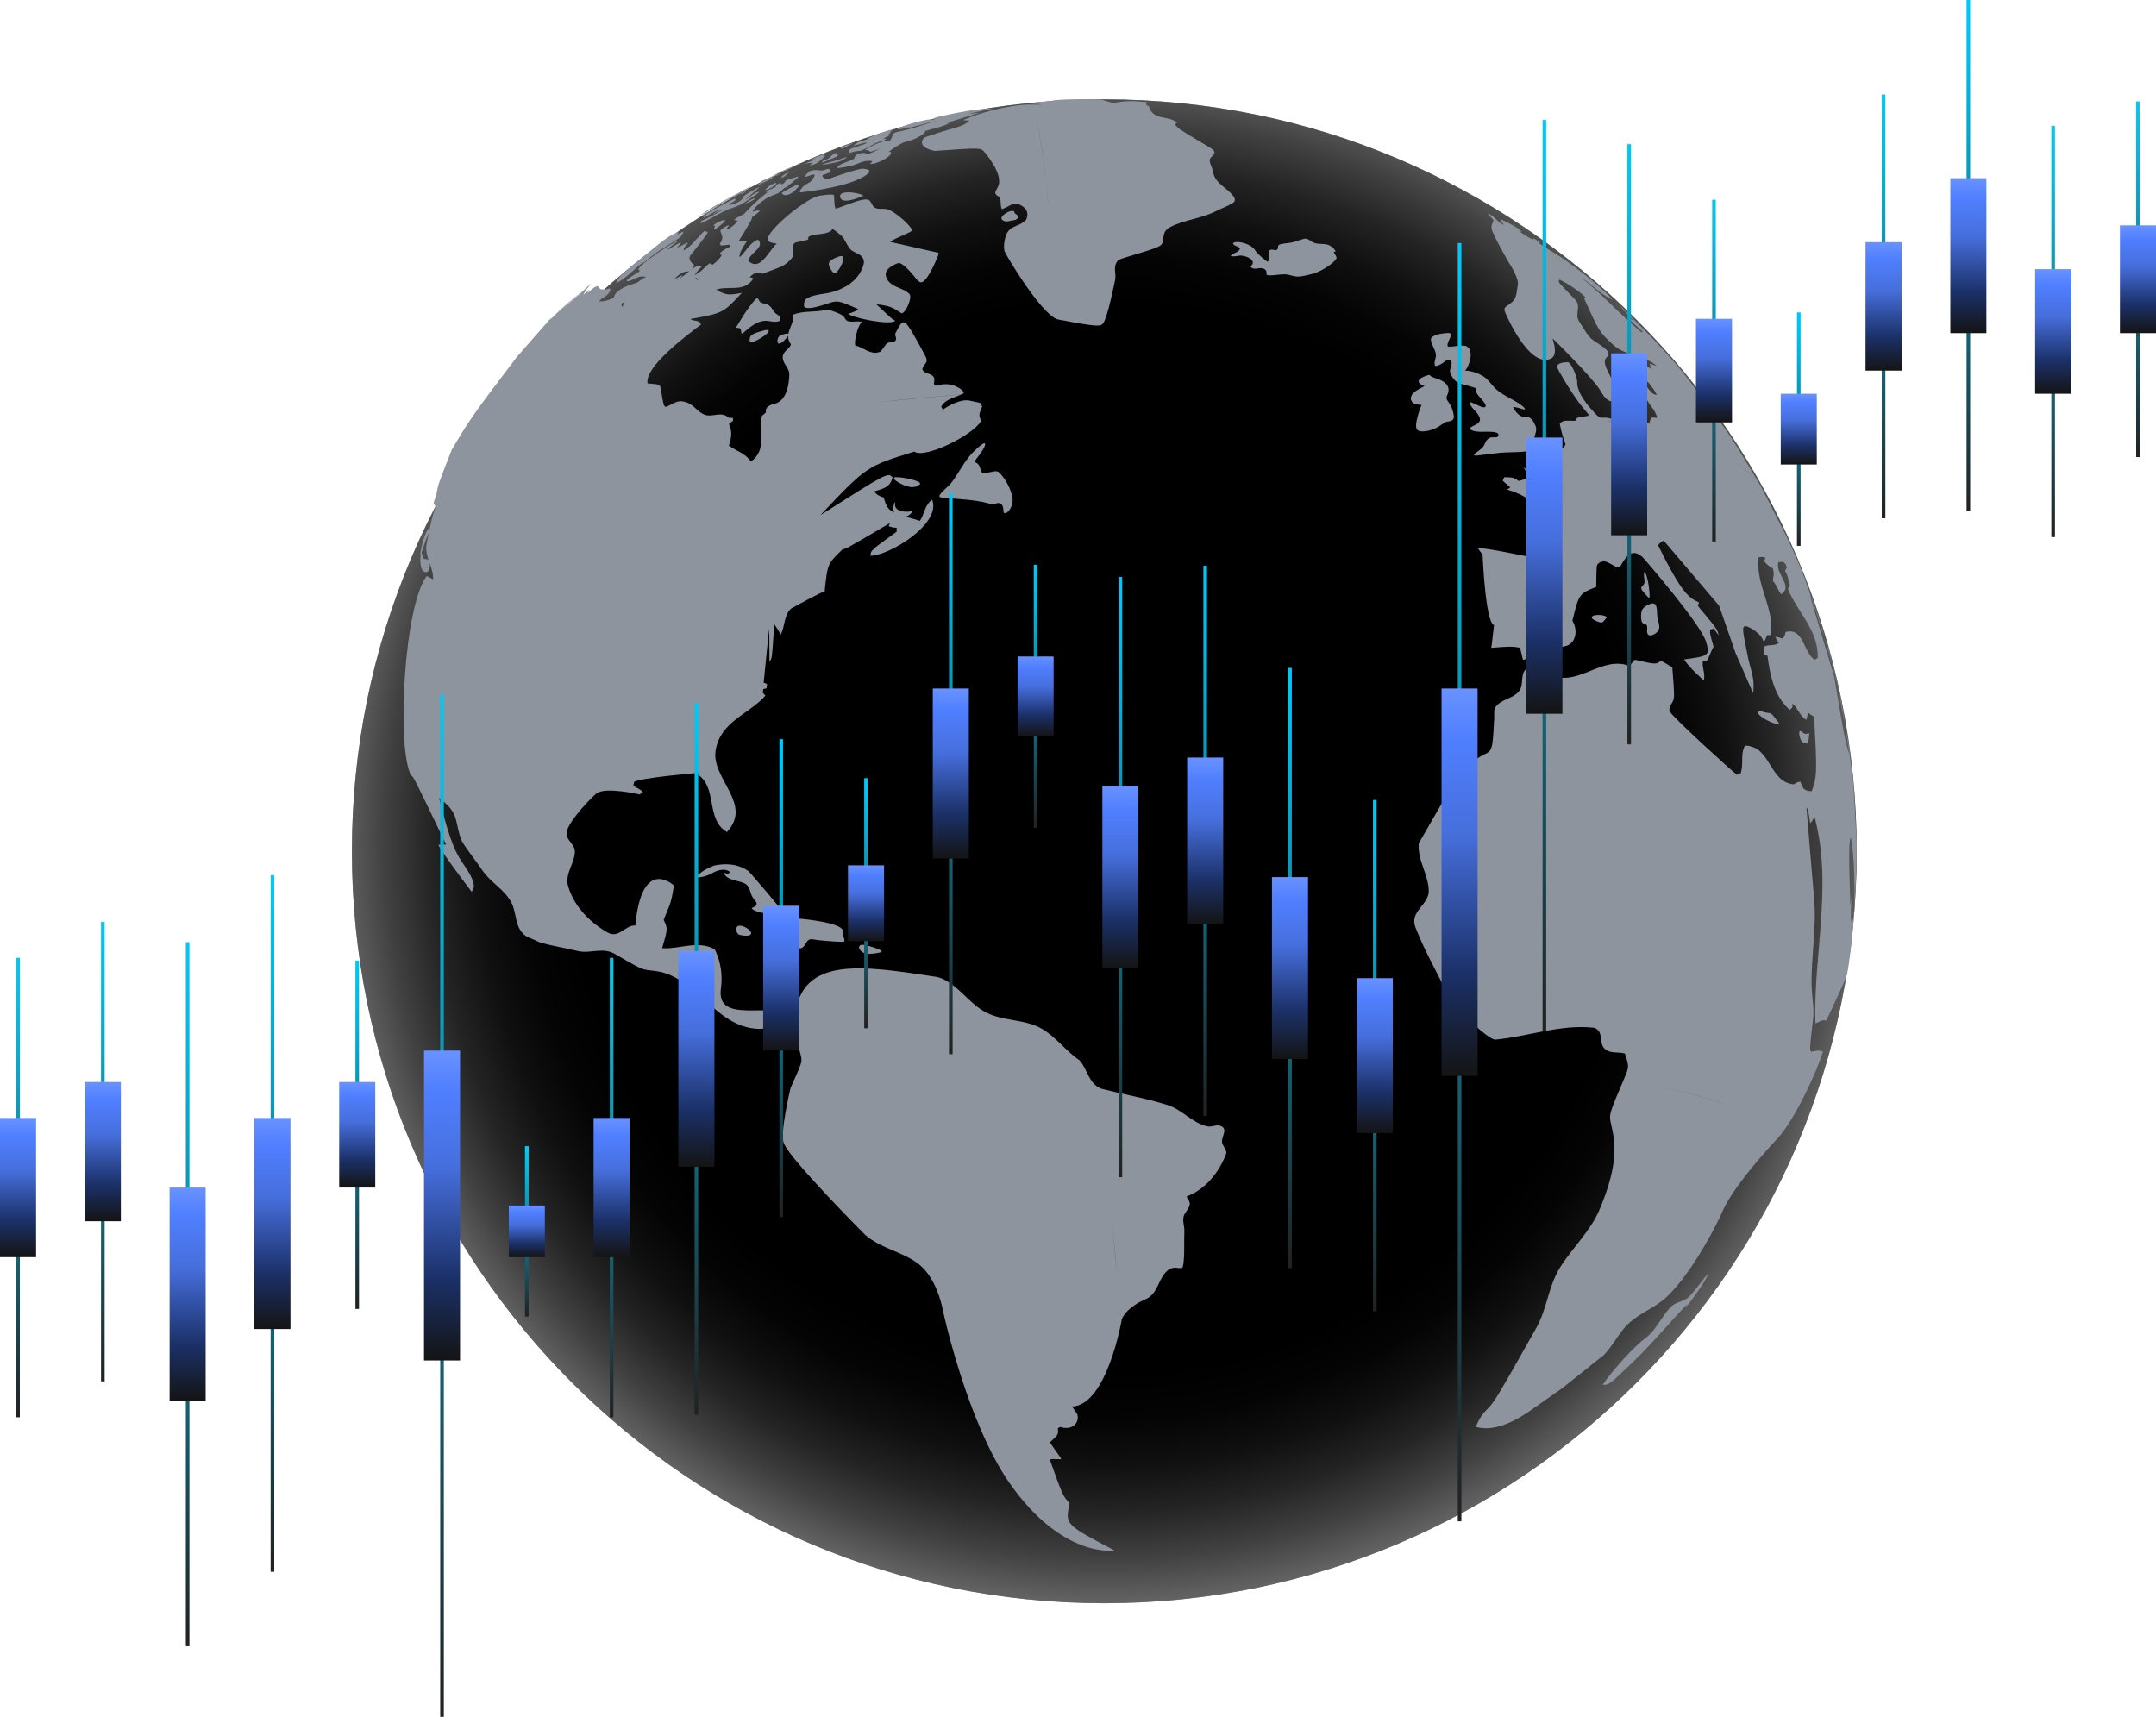 <svg width="545" height="434" viewBox="0 0 545 434" fill="none" xmlns="http://www.w3.org/2000/svg">
<g clip-path="url(#clip0_956_584)">
<path opacity="0.5" d="M469.34 215.194C469.34 320.174 384.184 405.278 279.147 405.278C174.111 405.278 88.955 320.174 88.955 215.194C88.955 110.215 174.105 25.114 279.147 25.114C384.19 25.114 469.34 110.215 469.34 215.194Z" fill="url(#paint0_radial_956_584)"/>
<path style="mix-blend-mode:color-dodge" d="M469.34 215.194C469.34 320.174 384.184 405.278 279.147 405.278C174.111 405.278 88.955 320.174 88.955 215.194C88.955 110.215 174.105 25.114 279.147 25.114C384.19 25.114 469.34 110.215 469.34 215.194Z" fill="url(#paint1_radial_956_584)"/>
<g style="mix-blend-mode:color-dodge">
<path d="M196.119 46.244C196.027 46.243 195.935 46.261 195.849 46.295C195.461 46.449 195.083 46.628 194.719 46.832C194.625 46.898 193.542 47.801 193.539 47.81C193.476 47.862 193.415 47.925 193.442 47.947C193.47 47.968 193.964 48.174 195.525 47.086C196.386 46.492 196.289 46.274 196.119 46.244Z" fill="#8E949D"/>
<path d="M193.6 45.256C193.557 45.229 193.521 45.256 193.478 45.28C193.215 45.38 192.626 45.659 192.526 45.72C192.426 45.78 192.302 45.916 192.341 45.941C192.535 45.93 192.722 45.868 192.884 45.762C193.141 45.621 193.381 45.451 193.6 45.256Z" fill="#8E949D"/>
<path d="M198.175 43.211C198.49 43.148 198.795 43.046 199.085 42.908C199.127 42.89 199.533 42.723 200.188 42.378C200.188 42.378 200.943 41.981 201.061 41.887C201.01 41.872 201.01 41.872 200.892 41.908C199.071 42.576 197.294 43.36 195.574 44.256L196.981 43.705C197.364 43.507 197.764 43.341 198.175 43.211Z" fill="#8E949D"/>
<path d="M195.232 44.886L195.183 44.871C195.241 44.817 195.274 44.792 196.302 44.356C196.656 44.208 197.141 44.005 197.399 43.868C197.451 43.842 197.501 43.81 197.548 43.774C197.473 43.784 197.399 43.798 197.326 43.817C194.295 44.795 191.954 46.356 191.566 46.707C191.809 46.759 195.034 45.192 195.204 45.047C195.2 44.992 195.209 44.937 195.232 44.886Z" fill="#8E949D"/>
<path d="M198.295 44.596C198.359 44.559 198.419 44.515 198.474 44.465C198.577 44.377 198.662 44.268 198.762 44.162C198.941 43.999 199.135 43.859 199.317 43.684C199.423 43.587 199.423 43.562 199.426 43.55C199.429 43.538 199.402 43.532 199.326 43.55C198.696 43.821 198.11 44.184 197.586 44.626C197.686 44.677 197.686 44.677 197.416 45.056C197.717 44.918 198.01 44.764 198.295 44.596Z" fill="#8E949D"/>
<path d="M190.738 50.155C190.673 50.153 190.608 50.163 190.547 50.185C190.371 50.239 190.199 50.305 190.032 50.382C189.458 50.676 188.918 51.032 188.422 51.443C188.422 51.443 188.422 51.443 188.422 51.464C189.142 51.231 189.831 50.912 190.474 50.513C190.683 50.361 190.883 50.176 190.738 50.155Z" fill="#8E949D"/>
<path d="M192.099 53.267C192.026 53.215 191.953 53.161 191.55 53.218L191.326 53.258C190.674 53.391 190.016 53.518 189.358 53.654C188.552 53.83 185.942 55.072 185.584 55.572C185.584 55.591 185.584 55.612 185.584 55.627C185.796 55.694 186.03 55.584 186.236 55.724C186.539 55.945 186.46 56.087 186.394 56.191C185.669 56.827 184.893 57.402 184.075 57.911C183.88 58.017 183.856 58.014 183.747 58.008C183.617 57.502 184.232 57.333 184.247 56.893C183.923 56.945 182.31 57.802 182.125 58.248C182.097 58.3 182.087 58.359 182.098 58.417C182.198 58.79 182.401 59.129 182.474 59.514C182.535 59.657 182.576 59.806 182.598 59.96C182.598 60.241 182.419 60.499 182.462 60.79C182.469 60.843 182.49 60.893 182.522 60.935C183.013 61.45 187.406 58.878 188.604 57.675C188.864 57.408 189.631 55.885 189.128 55.903C188.576 55.921 188.091 56.188 187.57 56.312C188.595 55.621 189.75 55.148 190.774 54.454C190.792 54.448 192.087 53.349 192.099 53.267Z" fill="#8E949D"/>
<path d="M179.504 53.079C181.41 52.225 183.023 50.873 184.894 49.958C183.002 51.149 183.002 51.149 182.911 51.249L189.314 47.613C189.512 47.511 189.686 47.366 189.823 47.189C189.74 47.182 189.656 47.197 189.58 47.231C188.213 47.837 179.149 52.712 177.215 54.297C178.182 54.176 178.785 53.388 179.604 52.994C179.576 53.021 179.534 53.052 179.504 53.079Z" fill="#8E949D"/>
<path d="M179.519 66.577C179.491 66.574 179.463 66.574 179.434 66.577C179.277 66.636 179.131 66.724 179.004 66.834C178.173 67.477 177.552 68.349 176.645 68.904C175.13 69.812 174.687 70.1 174.617 70.325C174.617 70.325 174.644 70.349 174.654 70.352C174.859 70.359 175.064 70.331 175.26 70.27C175.83 70.149 175.903 70.152 176.009 70.228C176.209 70.364 176.163 70.688 176.427 70.779C176.733 70.79 177.039 70.759 177.336 70.688C179.934 70.206 181.014 69.14 181.02 69.128C181.323 68.782 180.586 67.443 180.583 67.434C180.333 67.039 179.959 66.737 179.519 66.577Z" fill="#8E949D"/>
<path d="M183.162 55.621C183.011 55.619 182.861 55.642 182.717 55.688C181.322 56.063 180.325 56.924 180.273 57.051C180.273 57.051 180.273 57.051 180.295 57.069C180.434 57.069 180.571 57.002 180.71 57.069C180.74 57.169 180.749 57.184 180.613 57.463C180.528 57.633 180.31 58.087 180.613 58.002C181.083 57.863 182.468 56.645 182.626 56.506C183.278 55.903 183.438 55.645 183.162 55.621Z" fill="#8E949D"/>
<path d="M245.087 30.456C244.157 31.595 241.728 32.252 240.422 32.607C240.361 32.607 233.753 34.534 233.474 34.918C231.655 37.366 236.235 38.154 236.29 38.148C247.655 37.315 247.81 37.439 248.598 38.148C248.659 38.2 253.943 44.068 252.236 47.259C251.542 48.556 251.545 48.604 251.581 48.774C251.705 49.458 252.527 49.51 252.766 50.089C253.13 50.976 252.766 51.991 253.257 52.852C254.773 52.5 255.962 50.943 257.744 51.74C260.794 53.094 259.387 55.545 259.363 55.569C258.114 57.048 255.837 56.984 254.71 58.651C254.103 59.56 253.497 62.087 253.952 63.565C254.167 64.262 263.046 79.29 267.29 80.726C265.168 49.483 263.589 35.279 261.433 28.523C263.371 34.461 264.938 46.095 267.29 80.726C277.928 82.768 278.152 82.51 278.831 81.75C279.959 80.49 281.881 70.773 281.896 70.676C282.175 69.246 281.42 67.734 282.236 66.346C282.669 65.628 282.718 65.613 285.38 64.807C293.759 62.271 293.759 62.271 293.98 60.684C294.201 59.045 294.329 58.145 295.838 57.375C299.494 55.524 303.702 55.254 307.358 53.382C308.853 52.609 310.484 52.115 311.866 51.14C311.896 51.119 312.582 50.619 311.73 49.516C310.487 47.91 308.589 46.98 307.388 45.326C306.625 44.271 306.652 42.935 306.121 41.796C305.515 40.466 305.782 40.105 306.531 39.348C307.567 38.3 306.834 37.872 304.712 36.621C297.754 32.507 297.697 32.419 297.09 31.486C297.13 31.398 297.175 31.286 297.212 31.183L297.569 31.046C295.538 29.059 291.409 30.631 290.421 26.856C290.212 26.753 289.933 26.611 289.724 26.517C289.763 26.32 289.812 26.126 289.872 25.935L290.154 25.865C289.245 25.741 286.607 25.562 286.58 25.562C285.1 25.529 283.621 25.649 282.166 25.92C280.65 26.192 279.347 25.196 277.883 25.144C275.824 25.072 271.295 25.066 269.488 25.144C266.154 25.332 266.154 25.332 265.784 25.59C262.167 25.787 262.167 25.787 260.439 26.117C260.406 26.117 260.36 26.096 260.339 26.138C260.318 26.18 260.36 26.138 260.369 26.138L260.485 26.156C262.607 26.311 262.607 26.311 263.231 26.459C263.055 26.477 263.055 26.477 260.697 26.441C259.87 26.415 259.043 26.446 258.22 26.532C253.184 27.091 248.253 28.359 243.572 30.298C243.872 30.456 243.872 30.456 245.087 30.456Z" fill="#8E949D"/>
<path d="M212.996 66.289C213.429 65.138 213.238 64.617 212.429 64.744C212.405 64.744 209.988 65.389 209.54 66.468C209.288 67.089 210.298 68.701 210.701 68.952C211.686 69.579 212.984 66.325 212.996 66.289Z" fill="#8E949D"/>
<path d="M230.227 32.04C229.691 32.264 229.139 32.455 228.587 32.646C230.33 32.237 235.951 30.695 236.857 30.437C233.092 31.689 230.118 32.673 226.944 33.346C226.485 33.412 226.053 33.603 225.695 33.897C225.593 34.562 225.301 35.183 224.852 35.685C223.173 35.179 218.817 37.703 218.647 37.845C219.032 38.018 219.483 37.945 219.859 38.172C219.836 38.235 219.816 38.299 219.799 38.363C220.36 38.288 220.572 38.266 222.433 37.575C219.229 39.321 218.856 38.906 218.607 38.63C216.182 38.69 216.037 39.611 215.976 40.057C214.594 40.966 212.799 41.063 211.574 42.266C211.608 42.32 211.656 42.387 211.692 42.441C212.08 42.459 212.356 42.475 214.891 41.978C216.758 41.605 218.413 40.281 220.469 40.736C220.317 41.096 220.317 41.096 219.89 41.42C221.257 41.693 225.628 39.572 225.231 38.493C225.086 38.451 224.889 38.406 224.74 38.372C225.065 37.915 227.957 36.082 228.611 35.927C232.516 34.985 233.886 33.503 233.923 33.2L233.723 33.134C237.339 32.188 238.991 31.755 240.116 31.013C239.81 30.991 239.502 31.021 239.207 31.104C239.246 31.104 247.392 28.556 247.819 28.432C245.697 28.735 245.579 28.735 244.788 28.804C246.81 28.265 248.889 27.962 250.921 27.444C248.956 27.444 245.688 27.853 245.664 27.859C245.582 27.859 237.724 29.21 236.027 29.862C236.107 29.97 236.21 30.058 236.33 30.119C235.867 30.269 235.373 30.297 234.896 30.201C234.32 30.131 227.563 31.773 226.868 32.61C227.211 32.773 227.299 32.813 230.227 32.04Z" fill="#8E949D"/>
<path d="M198.617 45.644C198.462 45.865 198.362 46.12 198.193 46.322C197.947 46.604 197.917 46.625 197.074 47.28C197.159 47.074 197.268 46.798 197.356 46.589C197.407 46.487 197.441 46.378 197.456 46.265C197.386 46.232 196.701 46.304 195.992 47.038C196.068 47.038 196.152 47.038 196.228 47.038C196.231 47.063 196.231 47.088 196.228 47.113C195.413 47.798 194.327 47.91 193.427 48.419C193.567 48.492 193.706 48.331 193.852 48.419C193.736 48.652 193.736 48.652 193.748 48.701C193.903 48.749 193.903 48.749 196.516 47.889C195.695 48.346 193.485 49.558 193.33 50.101C193.34 50.111 193.348 50.124 193.354 50.137C193.354 50.137 196.313 49.049 196.689 48.843C196.941 48.704 196.941 48.704 198.605 47.253C198.625 47.292 198.636 47.336 198.636 47.38C198.636 47.424 198.625 47.468 198.605 47.507C198.599 47.523 198.591 47.539 198.581 47.553C199.345 46.825 199.345 46.825 201.358 45.162C201.788 44.808 201.818 44.78 201.885 44.665C201.787 44.629 201.68 44.629 201.582 44.665C201.561 44.665 198.963 45.438 198.699 45.592C198.668 45.604 198.641 45.621 198.617 45.644Z" fill="#8E949D"/>
<path d="M227.122 66.48C228.335 66.38 231.009 69.746 231.036 69.782C231.676 70.612 232.337 71.47 232.94 71.358C234.613 71.055 237.114 64.653 237.139 64.586C237.213 64.369 237.249 64.14 237.245 63.91L225.003 61.135C225.346 60.869 225.673 60.617 228.614 59.317C229.905 58.748 230.548 58.46 230.509 58.124C230.406 57.248 226.107 53.179 224.021 52.84C223.094 52.691 222.111 52.973 221.214 52.537C220.262 52.07 220.38 50.525 219.077 50.416C217.879 50.322 215.302 51.291 213.42 52C211.537 52.709 211.492 52.715 211.192 52.697C211.067 52.394 210.928 52.073 210.816 49.292C210.043 48.989 207.624 49.398 206.905 49.528C203.219 50.398 192.239 59.596 194.303 61.002C196.368 62.408 203.398 60.959 204.344 60.502C204.201 59.914 204.11 59.523 207.184 59.187C209.791 58.905 210.176 58.278 210.437 57.854C211.07 58.187 212.747 59.639 212.756 59.651C213.665 60.608 214.032 61.908 214.878 62.908C215.933 64.171 218.361 64.035 218.386 66.35C218.386 66.398 217.858 71.591 210.619 73.76C208.451 74.409 206.102 74.284 204.046 75.378C203.137 75.86 203.107 77.39 203.367 77.62C203.764 77.978 205.047 78.135 208.851 76.848C211.762 75.863 211.762 75.863 216.933 78.135C216.515 78.575 216.515 78.575 214.429 79.347C215.569 80.353 224.415 82.195 226.219 81.195C226.146 80.92 226.146 80.92 225.689 80.699C225.455 80.587 225.455 80.587 221.52 76.924C224.588 77.254 225.558 77.648 227.304 78.826C227.644 79.059 227.886 79.226 228.053 79.175C229.038 78.872 230.685 75.16 229.89 74.327C228.174 72.542 224.976 72.776 223.997 69.991C223.181 67.719 227.08 66.483 227.122 66.48Z" fill="#8E949D"/>
<path d="M187.121 49.058C187.227 49.137 187.918 48.81 188.473 48.453C188.594 48.384 188.708 48.303 188.813 48.21H188.798C188.769 48.213 188.742 48.22 188.716 48.231C188.461 48.328 187.136 48.943 187.121 49.058Z" fill="#8E949D"/>
<path d="M254.84 55.942L256.71 55.572C256.971 55.458 257.184 55.258 257.316 55.006C257.345 54.922 257.351 54.833 257.336 54.746C257.321 54.659 257.284 54.578 257.228 54.509C257.062 54.227 256.725 54.139 256.525 53.903C256.436 53.794 256.39 53.656 256.395 53.515C256.395 53.501 256.392 53.487 256.387 53.474C256.382 53.461 256.374 53.449 256.364 53.439C256.364 53.439 256.125 53.282 255.455 53.358C254.618 53.539 252.226 54.927 253.533 55.727C253.928 55.954 254.392 56.031 254.84 55.942Z" fill="#8E949D"/>
<path d="M218.185 49.489C218.199 49.48 218.213 49.47 218.224 49.458C218.03 49.155 215.429 48.389 213.504 48.683C211.819 48.965 212.346 50.098 212.74 50.425C214.026 51.47 218.146 49.513 218.185 49.489Z" fill="#8E949D"/>
<path d="M205.053 40.733C204.504 40.93 203.97 41.167 203.455 41.442C203.537 41.428 203.619 41.408 203.698 41.381C204.231 41.215 204.789 41.147 205.347 41.181C205.271 41.484 204.865 41.466 204.798 41.766C204.904 41.908 206.314 41.339 206.414 41.287C206.92 41.014 208.56 39.59 208.56 39.306C208.342 39.233 208.169 39.421 207.954 39.418C208.139 39.057 208.597 39.078 208.83 38.784C208.791 38.784 208.791 38.784 208.681 38.803C207.423 39.225 206.197 39.739 205.013 40.342C205.341 40.436 205.62 40.196 205.953 40.224C206.005 40.345 205.841 40.442 205.053 40.733Z" fill="#8E949D"/>
<path d="M197.959 48.537C197.605 48.786 197.483 48.874 198.029 49.21C198.499 49.513 199.675 49.237 200.688 48.377C201.264 47.88 202.452 46.665 201.9 46.613C201.825 46.614 201.749 46.624 201.676 46.644C200.745 46.904 198.12 48.428 197.959 48.537Z" fill="#8E949D"/>
<path d="M214.027 39.748C214.017 39.738 214.008 39.727 214.002 39.715C213.958 39.719 213.915 39.727 213.872 39.739C213.836 39.739 213.79 39.76 213.754 39.775C212.996 39.999 212.265 40.299 211.513 40.526C210.643 40.79 209.743 40.963 208.873 41.232C208.485 41.337 208.107 41.474 207.742 41.641C207.976 41.696 210.513 41.278 211.877 40.896C212.577 40.712 213.231 40.384 213.796 39.933C213.88 39.88 213.957 39.818 214.027 39.748Z" fill="#8E949D"/>
<path d="M207.725 41.075C207.725 41.075 207.743 41.096 207.749 41.102C208.031 41.069 210.635 39.978 211.387 39.627C211.717 39.475 211.784 39.411 211.79 39.272C211.796 39.133 211.544 39.181 211.535 39.027C211.535 38.954 211.581 38.875 211.535 38.8C211.537 38.795 211.539 38.79 211.539 38.784C211.539 38.779 211.537 38.774 211.535 38.769C211.507 38.734 211.469 38.709 211.426 38.697C211.309 38.663 211.184 38.672 211.074 38.724C210.934 38.782 210.8 38.858 210.677 38.948C210.104 39.348 209.728 39.996 209.043 40.251C208.176 40.563 207.888 40.669 207.725 41.075Z" fill="#8E949D"/>
<path d="M213.769 37.163C215.609 36.255 215.621 36.227 215.649 36.176C215.583 36.174 215.519 36.185 215.458 36.209C215.44 36.209 213.599 36.815 213.063 37.063C212.457 37.366 212.66 37.575 212.66 37.575C212.787 37.642 213.214 37.436 213.769 37.163Z" fill="#8E949D"/>
<path d="M217.74 36.312C218.532 36.073 218.777 36.009 219.038 36.115C219.037 36.147 219.029 36.177 219.017 36.206C218.613 36.413 218.187 36.574 217.747 36.685C215.624 37.36 215.079 37.594 214.942 37.691C214.466 37.994 214.421 38.551 214.639 38.645C214.7 38.669 214.7 38.669 216.058 38.278C216.598 38.121 217.18 38.251 217.719 38.051C219.032 37.581 220.144 36.721 221.427 36.157C222.221 35.806 223.091 35.703 223.852 35.312C223.914 35.283 223.971 35.243 224.019 35.194C223.979 35.155 223.979 35.155 223.412 35.027C223.406 35.008 223.398 34.989 223.388 34.97C223.518 34.893 223.653 34.825 223.791 34.767C224.877 34.258 224.883 34.215 224.904 34.103C224.786 34.076 224.655 34.103 224.552 34.022C224.719 33.788 225.131 33.718 225.046 33.319C225.283 33.043 225.653 32.946 225.865 32.652C225.788 32.646 225.711 32.646 225.635 32.652C224.316 32.979 219.529 34.773 219.059 35.076C219.307 35.08 219.554 35.042 219.79 34.964C219.435 35.267 218.453 35.488 218.028 35.57C217.199 35.734 216.435 36.139 215.834 36.733C215.97 36.839 217.562 36.358 217.74 36.312Z" fill="#8E949D"/>
<path d="M202.57 48.601C202.688 48.601 216.018 47.231 219.546 43.729C220.507 42.781 218.143 42.644 218.119 42.644C216.906 42.611 210.903 44.674 209.661 45.177C208.554 45.623 207.687 44.593 207.92 44.326C208.027 44.208 208.205 44.147 208.615 44.023C210.773 43.417 209.703 42.729 209.473 42.717C208.909 42.687 208.427 43.02 207.887 43.087C207.254 43.162 206.644 42.929 206.017 42.996C205.609 43.042 205.204 43.11 204.804 43.202C204.474 43.338 203.428 44.414 203.437 44.696C203.721 44.69 204 44.626 204.258 44.508C204.865 44.299 205.677 44.017 205.847 44.129C206.18 44.344 205.116 45.701 205.062 45.756C204.413 46.362 203.497 46.592 202.9 47.271C201.727 48.616 202.203 48.607 202.57 48.601Z" fill="#8E949D"/>
<path d="M469.336 213.167C469.033 207.865 468.781 200.781 468.238 195.498C468.002 193.91 467.787 192.468 467.584 191.092C466.313 186.896 466.201 186.22 463.712 171.374C463.74 171.429 463.782 171.511 463.812 171.562C457.719 151.356 457.719 151.356 457.619 150.381L457.701 150.469C455.558 144.146 454.563 141.985 451.638 135.692L445.123 122.946C443.225 120.391 440.869 118.211 438.175 116.517C440.895 118.178 443.257 120.363 445.123 122.946C442.616 118.85 439.399 113.308 436.729 109.312C425.288 93.706 425.069 93.406 417.979 85.779L410.4 78.117L410.382 78.093C410.078 77.832 409.812 77.572 409.518 77.323C409.845 77.766 409.969 77.929 413.119 81.195C412.546 80.868 412.061 80.426 411.528 80.047C412.413 81.659 414.01 82.565 415.253 83.819C415.168 83.88 415.05 83.956 414.968 84.016C409.7 79.714 405.201 74.533 399.859 70.291C402.527 71.948 404.631 74.409 407.532 75.745C406.853 74.506 398.741 67.492 393.396 64.268C389.558 61.953 389.152 61.565 388.739 61.193C388.983 61.269 389.221 61.361 389.452 61.468C388.915 61.026 388.34 60.633 387.733 60.293C387.651 60.356 387.542 60.447 387.454 60.511C387.115 60.381 386.46 60.132 383.901 58.39C384.132 58.478 384.432 58.587 384.662 58.651C384.229 57.63 379.542 55.485 379.205 55.385C379.424 55.921 379.424 55.921 380.203 56.833C378.572 56.266 377.753 54.548 376.134 53.97C376.438 54.709 377.244 55.057 377.556 55.788C376.968 57.075 376.968 57.075 377.065 57.86C377.22 59.032 381.006 65.671 381.024 65.737C383.838 70.058 383.725 71.564 383.707 71.724C383.161 75.739 383.161 75.739 380.948 77.317C380.139 77.902 380.157 78.184 380.591 79.241C380.651 79.384 386.554 93.178 392.004 90.67C393.754 89.858 392.884 86.964 392.459 85.57C392.911 85.895 402.666 95.59 404.488 98.65C405.352 100.104 406.171 101.477 407.668 101.483C407.972 100.941 408.123 97.108 407.18 95.351C405.004 91.321 405.507 90.867 406.601 89.855C406.641 88.885 406.526 88.522 403.697 86.652C401.736 85.355 401.736 85.355 399.077 81.065C398.061 79.429 399.741 77.369 398.24 75.815C394.33 71.746 394.33 71.746 394.211 71.515C394.142 71.364 394.06 71.161 393.99 71.009L394.187 70.706C395.639 71.188 400.502 74.403 400.857 75.406C400.735 75.406 400.578 75.43 400.459 75.445C404.231 83.859 404.231 83.859 407.799 87.176C410.912 90.076 415.644 89.636 418.779 92.503C418.236 92.427 417.785 92.13 417.284 91.942L416.981 92.127C417.187 92.492 417.41 92.845 417.651 93.187C415.832 92.663 414.098 91.873 412.194 91.63C414.259 94.469 417.209 96.59 418.818 99.811C416.787 99.735 416.645 96.781 414.453 96.947C414.389 97.05 414.304 97.187 414.235 97.29C414.259 97.326 416.711 101.834 416.963 102.137C417.297 102.556 418.958 104.689 418.843 105.637C417.594 105.525 417.594 105.525 417.354 105.585C417.178 105.97 417.121 106.397 416.957 106.797C417.021 106.882 417.109 106.991 417.169 107.079H417.13C411.37 106.676 411.37 106.676 411.343 107.227C411.106 107.376 410.788 107.567 410.548 107.715C409.36 107.028 407.844 106.603 406.262 106.276L409.036 106.764C407.914 105.896 406.509 105.476 405.095 105.585C404.334 105.625 404.158 105.634 402.021 103.183C400.447 101.386 398.598 98.768 398.686 96.517C398.722 95.59 397.319 91.669 396.279 91.56C396.149 91.56 393.169 91.539 393.684 92.993C393.899 93.618 397.725 100.292 400.438 103.425C401.542 104.692 401.59 104.861 401.62 104.94C401.481 105.091 401.454 105.125 400.635 105.279C400.062 105.379 399.292 105.507 398.713 105.597L398.149 106.385C395.118 106.297 395.118 106.297 394.275 107.112C394.608 108.888 395.098 110.631 395.739 112.321C395.594 112.584 395.4 112.927 395.251 113.184C392.711 113.126 392.711 113.126 391.274 113.66C391.274 113.796 391.274 113.796 392.377 116.477C391.712 116.92 390.992 117.272 390.234 117.526C390.213 118.228 390.062 118.92 389.788 119.568C386.86 119.422 386.39 119.071 385.114 118.141C385.468 118.761 385.856 119.361 386.278 119.937C386.19 120.225 386.063 120.61 385.975 120.898C385.32 121.177 384.646 121.41 383.959 121.595C382.54 120.686 382.54 120.686 380.248 120.622C380.127 120.892 379.945 121.249 379.842 121.531L381.758 123.219L380.967 123.779C394.706 127.554 392.538 141.352 392.462 141.491C386.066 141.034 379.903 139.122 373.539 138.477C373.893 139.083 374.305 139.654 374.77 140.18C374.77 140.346 375.474 157.383 377.662 158.025C377.056 163.282 377.056 163.282 376.962 163.763C381.406 163.418 382.331 163.345 384.238 163.763C384.971 166.766 384.971 166.766 385.014 166.83L395.427 163.376C398.304 163.015 399.025 159.376 397.47 156.925C399.129 150.081 399.21 150.048 403.5 148.363C403.561 142.84 403.561 142.84 404.024 142.458C406.01 140.807 407.556 143.446 409.415 143.455C411.106 140.455 412.513 138.507 415.174 140.785C415.305 140.898 429.838 157.577 431.269 162.252C432.348 165.781 431.851 165.854 425.718 166.696C426.931 168.732 430.632 171.95 430.66 171.965C431.184 170.302 430.147 168.702 430.459 167.048L431.369 167.166C432.142 166.024 432.448 164.657 433.164 163.488C432.254 160.306 432.254 160.306 432.275 159.158L433.203 158.916C433.573 159.425 434.07 160.1 434.449 160.603C434.146 159.107 434.146 159.107 429.223 153.202C429.292 152.92 429.383 152.541 429.447 152.256C427.137 151.226 425.309 150.414 419.14 137.828C419.49 137.311 419.98 136.905 420.552 136.656L434.519 153.059C434.573 153.141 434.573 153.141 438.726 165.094L443.153 175.228C443.235 174.576 443.279 173.919 443.283 173.262C443.283 170.856 442.373 168.626 441.888 166.293C440.373 158.77 440.373 158.77 441.115 158.21C442.464 158.498 445.29 160.179 445.881 162.37C446.196 161.797 446.466 161.2 446.687 160.585L447.682 160.525C448.591 153.668 443.701 147.742 444.553 140.901C445.136 140.732 445.758 140.764 446.32 140.992C446.202 141.243 446.045 141.597 445.926 141.84C446.53 142.611 447.288 143.249 448.152 143.712C448.455 144.924 448.455 144.924 448.121 146.791C449.031 147.802 449.431 149.111 450.207 150.193C453.514 148.284 448.579 144.909 449.558 142.122C451.031 141.819 451.283 142.294 451.707 143.427C451.562 143.694 451.371 144.049 451.222 144.315C451.741 145.136 451.741 145.136 452.496 148.087C452.335 148.324 452.117 148.642 451.95 148.878C454.336 154.747 459.726 159.319 459.508 166.318L458.68 166.775C455.827 164.866 455.979 158.549 451.353 159.761C451.293 160.381 451.049 160.969 450.653 161.449C450.104 161.264 449.358 161.052 448.797 160.925C448.953 161.512 449.259 162.049 449.685 162.482C448.621 163.391 447.19 162.836 446.048 163.409C445.946 164.111 445.906 164.821 445.926 165.53L446.805 165.787C447.266 169.293 448.124 175.816 452.447 179.455L453.117 178.776C453.117 178.491 453.093 178.116 453.084 177.834C454.49 179.009 454.954 180.982 456.585 181.969C456.804 181.358 456.949 180.722 457.019 180.076C457.469 180.522 457.998 180.879 458.58 181.13C459.295 194.407 459.405 196.446 457.952 200.03C456.043 199.873 455.73 199.46 455.118 197.591C454.516 197.629 453.944 197.869 453.496 198.273C447.148 197.806 447.736 188.577 441.1 188.478C439.866 190.68 440.839 193.231 439.991 195.488L439.081 195.858C437.711 194.849 423.147 181.618 422.105 179.885C421.783 179.346 422.217 178.37 422.553 177.84C423.344 176.576 423.344 176.576 422.738 168.75C421.82 168.12 420.865 167.543 419.879 167.024C418.6 167.999 418.6 167.999 413.268 166.775C412.771 167.254 412.334 167.79 411.964 168.372C405.049 165.678 399.453 173.25 392.562 170.871C391.807 170.808 391.674 170.802 391.541 170.799C389.591 171.196 388.93 171.329 386.817 168.799C386.693 168.695 386.556 168.606 386.411 168.532C386.107 168.771 385.82 169.031 385.553 169.311C384.259 170.893 385.25 173.135 383.977 174.725C382.398 176.704 379.43 176.667 377.99 178.819C377.553 179.455 377.759 180.597 377.72 181.364C377.286 189.714 377.286 189.714 375.034 190.801C373.015 191.777 369.538 194.47 369.113 195.158C367.858 197.17 358.639 213.161 358.639 213.173C358.257 217.442 361.092 221.051 361.162 225.217C361.222 228.725 356.217 230.386 357.803 234.446C360.17 240.526 363.46 246.168 366.27 252.04C367.449 254.506 376.313 262.968 377.993 262.811C386.335 262.026 394.39 258.872 402.933 259.805C403.237 259.877 403.517 260.027 403.746 260.241C405.286 261.532 404.185 263.859 405.689 265.162C407.192 266.464 409.087 265.81 410.745 266.331C411.843 269.664 411.843 269.664 410.479 272.845C424.839 275.499 433.9 277.911 440.445 281.098C434 277.966 424.681 275.469 410.479 272.845C406.692 281.738 406.692 281.738 407.274 284.277C408.184 288.282 409.442 293.775 404.309 305.825C401.948 311.369 397.428 315.444 394.305 320.477C391.404 325.155 391.074 330.835 388.391 335.601C377.962 354.156 377.662 354.465 375.989 356.186C374.852 357.352 374.228 358.004 373.051 360.682C378.393 362.336 384.677 358.055 386.742 356.652L395.018 350.826L405.486 342.482C407.847 340.019 409.254 336.804 411.782 334.471C414.674 331.796 418.533 330.505 421.389 327.778C428.207 321.258 434.543 308.309 435.201 306.697C437.841 300.253 446.872 290.388 449.549 287.549C453.757 282.88 459.405 270.633 460.811 265.837C459.738 265.486 459.738 265.486 457.858 265.886C457.437 265.298 457.437 265.298 458.316 257.63C458.644 254.791 458.013 251.994 457.949 249.167C457.804 241.832 459.235 234.543 458.58 227.192L456.634 204.051C457.095 204.772 457.095 204.772 457.583 208.117C458.104 207.611 458.468 206.966 458.632 206.259C463.379 223.726 458.347 241.235 458.91 258.717C460.823 257.808 460.823 257.808 461.678 258.008C466.744 247.101 466.744 247.101 466.989 245.677C466.944 245.98 466.88 246.401 466.832 246.713C466.944 246.138 467.083 245.371 467.174 244.792L467.274 244.15L467.829 240.114C468.057 238.266 468.345 235.954 468.772 229.677C468.772 230.007 468.772 230.322 468.745 230.622C469.008 225.174 469.369 218.379 469.336 213.167ZM468.147 233.406C467.778 232.616 467.778 232.616 468.047 226.044C467.863 228.128 467.863 228.128 467.744 229.046C467.247 214.806 467.459 213.513 467.744 211.71C468.575 212.964 468.914 223.487 468.787 229.546C468.523 232.031 468.42 232.422 468.147 233.406Z" fill="#8E949D"/>
<path d="M464.026 171.211C464.083 171.447 464.162 171.762 464.213 171.998L465.165 176.24C465.147 176.173 465.132 176.098 465.111 176.034C465.447 178.552 465.944 181.045 466.439 183.536C464.986 174.219 464.45 172.304 462.298 164.542C461.906 163.33 461.543 162.212 461.203 161.152C463.431 168.769 463.504 169.081 464.447 173.095C464.31 172.465 464.165 171.838 464.026 171.211Z" fill="#8E949D"/>
<path d="M460.621 159.185C460.712 159.428 460.803 159.67 460.906 159.906C460.621 158.998 460.248 158.107 460.051 157.18C460.157 157.483 460.263 157.786 460.354 158.089L458.092 151.402L458.12 151.49C458.019 151.141 457.876 150.805 457.695 150.49C458.587 153.129 459.672 156.468 461.197 161.173C461.024 160.543 460.833 159.897 460.621 159.185Z" fill="#8E949D"/>
<path d="M467.765 191.695C467.483 188.95 466.968 186.241 466.443 183.536C466.765 185.629 467.138 188.105 467.589 191.092C467.641 191.289 467.701 191.483 467.765 191.695Z" fill="#8E949D"/>
<path d="M359.352 102.407C359.335 102.464 359.31 102.519 359.279 102.571C358.567 103.964 358.048 106.624 358.045 106.649C357.866 107.718 357.927 108.227 358.285 108.667C358.891 109.4 361.729 109.091 363.79 107.758C364.289 107.396 364.807 107.061 365.342 106.755C365.991 106.431 366.858 106.667 367.355 105.967C367.64 105.573 367.522 104.655 367.019 103.24C366.797 102.656 366.49 102.108 366.109 101.613C365.573 100.819 365.539 100.532 365.9 99.707C366.166 99.189 366.24 98.594 366.109 98.026C365.906 97.394 365.482 96.856 364.915 96.511C364.669 96.346 364.412 96.2 364.145 96.075C363.49 95.772 362.774 95.608 362.12 95.311C361.846 95.206 361.598 95.041 361.395 94.829C361.334 94.769 361.325 94.76 361.265 94.763C361.083 94.808 356.802 95.875 359.494 97.374C359.689 97.493 359.912 97.556 360.14 97.556C360.022 97.651 359.891 97.73 359.752 97.79C357.975 98.656 357.557 99.083 357.151 99.498C356.948 99.702 356.798 99.953 356.714 100.228C356.631 100.503 356.616 100.795 356.672 101.077C356.749 101.304 356.875 101.512 357.04 101.686C357.204 101.861 357.405 101.998 357.627 102.089C358.182 102.352 358.791 102.246 359.352 102.407Z" fill="#8E949D"/>
<path d="M181.527 52.143C181.527 52.143 181.527 52.143 181.542 52.143C181.127 52.361 177.717 54.333 177.547 54.566C177.708 54.536 177.889 54.536 181.527 52.143Z" fill="#8E949D"/>
<path d="M449.644 182.963C449.675 182.951 449.705 182.937 449.735 182.921C449.735 182.9 449.735 182.866 449.735 182.851C449.735 182.836 448.101 180.748 448.101 180.73C447.912 180.518 447.667 180.362 447.394 180.282C446.864 180.155 446.309 180.167 445.794 179.979C444.884 179.627 444.884 179.627 444.793 179.634C444.375 179.658 444.257 180.006 444.508 180.446C445.03 181.391 448.667 183.303 449.644 182.963Z" fill="#8E949D"/>
<path d="M415.172 157.437C415.505 157.801 416.217 157.622 416.354 158.27C416.478 158.855 416.245 159.452 416.408 160.037C416.438 160.186 416.511 160.324 416.619 160.432C416.727 160.54 416.865 160.613 417.015 160.643C417.406 160.74 419.388 160.103 419.44 158.522C419.437 158.319 419.422 158.117 419.394 157.916C419.297 157.255 419.049 156.625 418.949 155.962C418.852 155.25 418.894 154.532 418.791 153.826C418.631 152.705 418.227 152.574 417.83 152.532C417.194 152.55 415.645 153.138 415.102 154.156C414.771 154.753 414.69 156.919 415.172 157.437Z" fill="#8E949D"/>
<path d="M405.294 157.122C405.294 157.122 406.1 156.213 406.103 156.177C406.176 155.856 405.612 155.571 404.627 155.474C403.557 155.368 401.844 155.595 402.505 156.383C402.875 156.81 404.278 157.404 404.854 157.374C404.941 157.366 405.026 157.339 405.102 157.296C405.178 157.253 405.243 157.193 405.294 157.122Z" fill="#8E949D"/>
<path d="M415.159 148.157C415.055 148.223 414.974 148.32 414.926 148.433C414.878 148.547 414.867 148.673 414.892 148.793C414.949 148.99 415.046 149.174 415.177 149.333C415.177 149.351 416.726 151.15 416.829 151.202C417.181 151.035 416.86 148.305 416.556 146.891C416.556 146.869 416.065 144.721 415.759 144.524H415.72C415.669 144.587 415.636 144.662 415.626 144.742C415.626 144.782 415.601 144.836 415.595 144.879C415.477 145.564 415.714 146.227 415.714 146.909C415.732 147.147 415.691 147.385 415.595 147.603C415.498 147.821 415.348 148.012 415.159 148.157Z" fill="#8E949D"/>
<path d="M456.012 187.847C456.012 187.847 456.921 188.017 457 187.935C457.137 187.793 457.325 185.751 457.325 185.729C457.325 185.708 457.325 185.642 457.325 185.602C457.325 185.381 457.276 185.366 457.221 185.351C456.958 185.351 456.733 185.523 456.467 185.523C456.268 185.512 456.076 185.449 455.909 185.342C455.675 185.193 455.518 184.942 455.257 184.827C455.201 184.793 455.133 184.782 455.069 184.798C455.005 184.813 454.95 184.853 454.914 184.908C454.663 185.229 454.93 186.808 455.545 187.523C455.665 187.675 455.827 187.788 456.012 187.847Z" fill="#8E949D"/>
<path d="M162.323 66.455L162.39 66.525C162.471 66.512 162.549 66.481 162.617 66.434C163.705 65.686 164.648 64.756 165.73 64.01C167.689 62.647 169.799 61.511 171.733 60.102C172.182 59.775 172.182 59.775 172.751 58.705C172.736 58.672 172.715 58.623 172.703 58.59C172.021 58.733 171.521 59.196 170.933 59.52C171.424 59.093 171.424 59.093 171.502 58.745C171.475 58.733 171.449 58.719 171.424 58.702C171.357 58.723 171.263 58.748 171.193 58.775C168.768 59.787 168.768 59.787 158.158 68.522C157.23 69.285 156.496 69.888 155.732 71.482L155.826 71.521C158.367 70.312 160.149 68.131 162.323 66.455Z" fill="#8E949D"/>
<path d="M177.236 56.369C177.5 56.394 178.349 55.921 179.173 55.46C182.459 53.615 184.142 52.894 184.148 52.888C185.209 52.482 186.316 52.194 187.328 51.676C188.134 51.258 191.178 49.137 191.202 49.116C191.794 48.707 191.833 48.637 191.897 48.51C191.578 48.518 191.266 48.602 190.987 48.755C190.056 49.283 189.25 50.013 188.322 50.546C189.471 49.41 190.817 48.492 191.936 47.319L191.812 47.334C191.772 47.356 187.971 49.304 187.853 49.834C187.768 50.222 187.246 51.197 184.348 51.873L184.284 51.809C184.354 51.722 184.429 51.639 184.509 51.561C184.537 51.539 184.562 51.514 184.585 51.485C184.982 51.052 186.328 50.794 185.77 50.176C185.694 50.192 177.915 53.955 177.852 55.024C177.888 55.048 177.888 55.048 181.614 52.985C181.238 53.606 180.541 53.815 180.013 54.236C180.107 54.236 180.131 54.236 181.044 53.742C181.571 53.458 182.122 53.217 182.69 53.024C181.018 54.036 179.287 54.947 177.506 55.751C176.939 56.009 176.93 56.333 177.236 56.369Z" fill="#8E949D"/>
<path d="M155.588 75.636C156.152 75.775 156.583 75.278 157.104 75.305C157.134 75.336 157.162 75.372 157.189 75.4C156.943 76.072 156.307 76.46 155.976 77.066C156.622 77.066 161.848 74.751 164.813 72.367C165.765 71.6 166.159 71.282 166.693 71.082L166.805 71.152C166.692 71.33 166.598 71.52 166.526 71.718C166.778 71.964 168.76 72.391 168.775 72.391C170.64 71.761 170.64 71.761 172.459 69.728C172.491 69.695 172.521 69.66 172.547 69.622C172.353 69.585 172.353 69.585 170.622 70.531C170.813 69.925 172.635 68.54 173.881 68.601C174.329 68.625 174.417 68.601 174.581 68.476C174.581 68.476 175.536 67.61 175.381 66.831C174.402 66.277 173.993 65.192 174.514 64.553C174.972 63.989 178.998 59.051 178.907 58.651C178.711 58.567 178.508 58.502 178.301 58.457C178.279 58.396 178.246 58.321 178.225 58.263L178.179 58.296C176.318 59.872 175.042 62.068 172.865 63.314C172.656 62.405 173.58 62.129 173.847 61.496L173.68 61.378C172.826 61.699 172.113 62.344 171.198 62.541C171.452 62.138 171.892 61.89 172.107 61.444L172.016 61.35C170.804 61.717 169.894 62.665 168.727 63.108C169.445 62.111 170.637 61.665 171.455 60.781C170.722 60.856 161.148 67.031 161.388 68.186C161.518 68.238 161.641 68.304 161.757 68.382C161.576 68.685 161.566 68.704 160.433 69.388C158.532 70.54 158.447 70.764 158.453 71.04C158.563 71.088 158.684 71.103 158.802 71.082C159.863 70.876 160.727 70.173 161.782 69.934C162.527 69.767 163.276 70.094 164.028 69.934C162.691 70.961 160.906 71.497 160.148 71.73C155.179 73.209 154.694 75.418 155.588 75.636Z" fill="#8E949D"/>
<path d="M199.326 84.698C199.487 84.274 199.06 84.295 198.72 84.343C198.702 84.343 197.262 84.616 196.901 85.061C196.383 85.704 196.51 86.607 196.734 86.791C197.274 87.258 199.105 85.286 199.326 84.698Z" fill="#8E949D"/>
<path d="M196.89 81.198C197.028 81.142 197.145 81.045 197.226 80.92C197.39 80.586 197.139 80.041 196.951 79.871C196.647 79.568 196.217 79.402 195.92 79.084C195.401 78.535 195.126 77.79 194.522 77.308C194.42 77.229 194.313 77.157 194.201 77.093C193.595 76.72 192.852 76.79 192.249 76.417C191.864 76.181 191.858 75.645 191.47 75.415C191.414 75.393 191.352 75.393 191.297 75.415C190.748 75.675 188.887 78.293 188.811 78.399C188.568 78.738 188.265 79.205 188.044 79.556L186.01 82.847C187.222 82.944 187.222 82.944 187.313 83.553C187.432 84.328 187.432 84.328 187.547 84.31C187.71 84.28 188.035 84.007 188.696 83.459C189.648 82.659 191.242 81.314 193.11 81.108C194.368 80.956 195.617 81.644 196.89 81.198Z" fill="#8E949D"/>
<path d="M193.542 83.447C193.514 83.447 190.84 84.028 189.967 84.71C189.449 85.113 189.361 86.243 189.664 86.455C190.222 86.864 193.605 84.868 194.212 83.931C194.393 83.622 194.439 83.301 193.542 83.447Z" fill="#8E949D"/>
<path d="M186.655 234.055C185.637 234.47 186.219 236.066 186.846 236.294C187.271 236.448 189.92 236.945 189.878 235.839C189.829 235.182 187.989 233.761 186.655 234.055Z" fill="#8E949D"/>
<path d="M371.667 101.686C371.479 101.707 371.509 101.813 371.561 102.004L372.846 102.104C372.155 101.801 371.879 101.689 371.667 101.686Z" fill="#8E949D"/>
<path d="M247.388 115.247C248.6 113.654 249.149 112.59 248.988 112.09C248.916 112.061 248.839 112.045 248.761 112.045C248.094 112.269 246.315 113.784 244.938 115.478C243.271 117.526 242.137 119.934 240.503 122.004C239.627 123.104 238.421 123.885 237.599 125.034C237.296 125.479 237.538 125.603 237.672 125.673C237.887 125.785 237.887 125.785 242.825 126.185C245.654 126.412 247.73 126.664 249.934 127.263C250.209 127.354 250.491 127.422 250.777 127.466C251.58 127.515 252.411 126.715 253.202 127.533C253.587 127.945 253.627 128.694 253.654 129.187C253.681 129.681 253.939 129.772 254.087 129.754C254.879 129.663 255.858 128.139 255.958 126.845C256.113 124.767 254.533 121.543 252.948 119.837C252.126 118.95 252.126 118.95 249.219 119.583C248.334 119.774 248.14 119.583 247.94 118.85C247.552 117.453 247.209 117.211 246.672 116.935C246.387 116.783 246.387 116.689 246.527 116.411C246.782 116 247.07 115.611 247.388 115.247Z" fill="#8E949D"/>
<path d="M362.962 89.494C363.123 90.506 362.356 91.448 362.747 92.472C363.05 92.591 363.708 92.515 365.084 91.478C365.587 91.097 366.021 90.766 366.36 90.954C367.773 91.733 366.136 93.254 366.618 94.36C367.597 96.599 368.74 96.902 370.207 97.287C372.49 97.893 372.781 97.962 373.203 98.253C373.275 98.614 373.066 98.989 373.266 99.344C373.873 100.435 374.961 101.177 375.504 102.325C375.807 103.504 374.355 102.819 373.297 102.325C372.848 102.113 372.848 102.113 371.563 102.022C372.081 103.513 373.757 104.237 374.094 105.846C374.273 106.709 373.463 107.17 372.302 107.727C371.999 107.876 371.526 108.1 371.696 108.448C371.787 108.633 372.302 109.221 375.073 109.145C376.249 109.115 378.711 109.045 378.766 109.842C378.823 110.575 378.265 110.566 377.423 110.548C377.168 110.517 376.91 110.547 376.669 110.635C376.428 110.723 376.212 110.866 376.037 111.054C375.431 111.596 375.349 112.439 374.825 113.026C374.179 113.754 373.309 114.199 372.636 114.905L372.666 115.132C373.036 115.22 373.036 115.22 378.332 114.556C381.012 114.22 383.722 114.429 386.402 114.044C386.435 114.041 386.467 114.034 386.499 114.026L391.098 112.472C391.124 112.423 391.142 112.37 391.149 112.314C390.194 111.366 388.976 112.208 387.933 111.836C387.439 110.451 388.724 109.182 388.2 107.8C387.26 105.328 386.284 105.376 385.499 105.419C383.716 105.513 382.497 103.016 382.497 102.995C382.512 102.956 382.531 102.919 382.552 102.883C382.664 102.846 382.664 102.846 384.068 103.158C384.701 103.377 385.565 103.68 385.505 103.358C385.505 103.343 385.489 103.325 385.486 103.307C385.284 103.022 385.036 102.773 384.753 102.568C382.585 100.889 379.872 100.059 377.895 98.108C376.947 97.168 376.264 95.987 375.109 95.245C373.689 94.314 372.051 93.77 370.356 93.666C370.353 93.664 370.349 93.664 370.345 93.664C370.342 93.664 370.338 93.664 370.335 93.666C371.502 92.624 373.045 87.47 369.895 87.346C369.345 87.341 368.796 87.38 368.252 87.464C366.266 87.725 365.903 87.767 365.891 87.252C365.86 86.213 367.637 84.262 366.194 84.174C366.154 84.174 362.28 84.246 361.707 85.628C361.683 85.781 361.696 85.939 361.746 86.085C361.919 87.285 362.768 88.276 362.962 89.494Z" fill="#8E949D"/>
<path d="M106.38 140.183C106.88 139.016 107.156 137.777 107.616 136.598C107.892 135.892 108.223 135.208 108.477 134.496C108.508 134.417 108.538 134.308 108.568 134.226C108.568 134.199 108.778 133.562 108.459 133.635C108.404 133.653 108.352 133.679 108.305 133.714C107.256 134.565 106.067 140.013 106.274 140.346C106.32 140.3 106.357 140.244 106.38 140.183Z" fill="#8E949D"/>
<path d="M337.568 63.626C337.579 63.553 337.579 63.48 337.568 63.407C337.188 62.785 336.63 62.29 335.967 61.986C335.84 61.938 335.664 61.877 335.546 61.841C334.427 61.538 333.227 61.805 332.12 61.359C331.335 61.056 330.759 60.266 329.813 60.317C328.734 60.578 327.718 61.026 326.639 61.278C325.56 61.529 324.49 61.462 323.456 61.811C322.798 62.032 323.274 62.847 322.759 63.147C322.244 63.447 321.628 62.862 321.073 63.186L320.794 63.362C320.585 64.286 321.419 65.353 320.406 66.168C320.103 66.043 317.733 64.101 317.342 63.359C316.456 61.681 312.7 60.632 311.654 61.474C311.958 62.326 312.985 62.141 313.449 62.762C313.146 63.995 311.691 63.798 311.1 64.674C311.442 64.916 312.615 64.75 313.285 64.626C314.453 64.416 318.136 65.689 316.077 67.383C316.957 68.461 318.127 67.543 319.109 67.825C320.149 68.128 320.152 68.498 320.158 69.409C320.4 69.615 320.607 69.713 322.674 69.488C323.418 69.377 324.171 69.328 324.923 69.34C325.909 69.406 326.83 69.843 327.815 69.903C327.937 69.903 328.097 69.918 328.225 69.903C328.573 69.903 329.058 69.903 331.796 69.222C334.273 68.616 338.05 65.889 337.859 65.08C337.741 64.559 337.292 64.21 337.14 63.707C337.265 63.626 337.265 63.626 337.568 63.626Z" fill="#8E949D"/>
<path d="M190 229.625C191.086 231.04 197.882 231.543 197.989 230.755C198.049 230.328 189.358 220.312 189.264 220.251C188.376 219.645 185.671 217.764 180.66 218.772C178.875 219.368 177.246 220.354 175.889 221.657C176.249 221.999 178.39 221.684 180.133 220.678C182.646 219.239 184.322 220.048 184.483 220.49C184.35 220.745 184.007 221.096 183.201 220.642C183.169 220.662 183.139 220.685 183.113 220.711C183.213 221.923 185.235 222.426 186.563 222.766C189.018 223.372 189.185 223.908 189.691 225.459C189.867 226.149 190.184 226.795 190.622 227.356C190.983 227.807 191.246 228.135 191.265 228.395C191.337 229.228 190.401 229.189 190 229.625Z" fill="#8E949D"/>
<path d="M200.812 237.942C201.509 238.339 200.957 239.633 201.952 239.733C203.683 239.908 203.489 237.566 204.983 237.421C205.263 237.409 205.544 237.436 205.817 237.503C208.472 237.96 213.056 238.109 213.071 238.087C213.293 238.054 213.441 238.012 213.456 237.803C213.502 237.033 212.85 236.388 213.062 235.588C213.69 233.112 201.051 232.022 200.257 232.155C200.143 232.175 200.037 232.229 199.954 232.31C199.954 232.5 199.954 232.5 200.136 232.673C201.994 234.388 201.394 236.397 201.3 236.482C201.06 236.691 200.054 236.527 198.668 236.303C196.113 235.888 195.864 235.967 195.719 236C195.746 236.042 195.764 236.118 195.807 236.145C197.353 237.081 199.241 237.054 200.812 237.942Z" fill="#8E949D"/>
<path d="M226.255 120.646C225.169 121.052 227.646 122.255 228.152 122.495C231.414 124.01 232.551 122.37 232.56 122.349C232.96 121.464 227.446 120.453 226.255 120.646Z" fill="#8E949D"/>
<path d="M430.357 323.709C426.776 328.324 426.688 328.354 424.345 329.19C422.429 329.872 421.826 330.745 418.937 334.947C417.503 337.034 416.969 337.452 415.541 338.583C411.209 341.982 405.349 349.45 405.18 350.066C406.753 350.081 406.753 350.081 412.722 344.37C417.594 339.713 421.871 334.504 426.525 329.648C426.507 329.781 426.507 329.781 426.1 330.46C426.285 330.329 426.285 330.329 426.728 329.766C427.825 328.384 431.184 323.846 431.724 322.225C431.69 322.225 431.642 322.185 431.606 322.173C431.164 322.664 430.747 323.177 430.357 323.709Z" fill="#8E949D"/>
<path d="M308.922 288.769C308.668 287.423 310.436 285.579 308.765 284.713C307.553 284.098 306.391 284.998 305.204 284.737C301.352 283.886 298.83 280.49 295.142 279.338C289.647 277.62 283.973 276.631 278.407 275.22C275.174 274.013 274.883 270.221 272.891 268.036C269.49 265.78 266.956 262.142 263.401 260.083C258.757 257.397 253.034 258.313 248.432 255.474C244.798 253.23 242.343 249.426 238.44 247.518C237.803 247.222 237.13 247.015 236.438 246.903C217.542 244.015 202.614 241.734 200.925 256.936C195.32 252.892 180.911 259.293 182.24 249.847C183.051 244.131 180.644 239.918 180.614 239.906C176.233 237.654 171.785 239.992 167.367 239.688C168.823 234.79 168.823 234.79 167.761 232.506C169.668 227.983 169.668 227.983 170.368 223.85C169.532 223.109 162.174 217.089 160.603 233.951C158.068 233.785 156.439 237.399 153.533 235.705C146.726 231.747 144.404 226.72 143.623 224.074C142.663 220.805 145.379 218.236 145.309 215.163C145.267 213.19 142.648 212.228 143.332 209.969C144.222 207.044 149.542 201.543 150.786 200.566C153.015 198.827 161.653 200.803 161.717 200.837C161.953 200.643 162.259 200.382 162.489 200.188C161.829 199.451 160.854 199.199 160.106 198.596C160.167 198.308 160.245 197.924 160.309 197.635C162.038 196.618 175.751 195.41 175.818 195.441C181.698 198.624 178.113 207.01 183.757 210.329C190.418 203.2 179.724 196.873 180.901 189.691C182.128 182.264 189.44 180.537 193.528 175.795C193.437 175.795 193.431 175.795 193.425 175.795C193.246 175.589 193.007 175.313 192.819 175.107C192.855 174.836 192.898 174.492 192.928 174.213C193.185 174.136 193.534 174.031 193.782 173.958C193.812 173.65 193.858 173.208 193.888 172.885L193.046 172.578L194.4 158.962C194.506 160.974 194.503 167.105 194.5 167.114C195.135 166.702 195.135 166.702 195.711 157.739C196.201 158.694 197.046 159.447 197.27 160.557C198.481 158.455 198.072 155.704 199.928 153.873C199.971 153.824 207.871 149.469 208.455 149.515C209.188 142.485 209.188 142.485 213.072 138.797C213.726 138.831 213.726 138.831 224.999 132.206C224.884 132.445 224.736 132.765 224.621 133.008C225.268 133.264 225.954 133.404 226.649 133.422V134.415C220.124 139.117 220.124 139.117 220.039 140.49C224.46 140.567 238.061 132.54 235.633 126.324C233.762 127.596 233.683 129.935 232.563 131.652C231.112 131.241 229.925 130.903 228.944 130.608C229.922 130.399 230.67 129.332 230.673 129.32C230.68 129.302 230.685 129.284 230.688 129.265C230.681 129.255 230.675 129.245 230.67 129.234C230.546 129.214 230.419 129.222 230.298 129.259C228.548 129.535 227.549 129.151 227.197 128.97C226.328 128.527 226.198 128.011 226.256 127.276C226.277 126.991 226.234 126.969 226.204 126.945L226.156 126.975C226.065 127.12 225.517 128.512 226.019 129.554C224.324 128.742 224.036 127.87 223.373 125.786C221.777 125.19 221.675 125.061 220.993 124.213C223.382 123.552 225.102 123.079 225.611 120.651C224.4 119.422 224.4 119.422 207.386 130.22C219.089 117.867 219.089 117.867 231.109 114.167C233.834 116.066 246.13 109.881 248.005 106.423C247.399 104.918 247.399 104.918 248.286 102.696C248.12 102.438 247.908 102.081 247.741 101.839C246.757 101.624 245.776 101.402 244.786 101.199C243.947 101.199 243.932 101.199 243.926 101.199C243.321 101.258 241.504 101.442 238.297 103.572C238.185 103.326 238.04 102.997 237.934 102.748C238.915 101.329 239.381 101.144 243.021 99.715C235.963 100.33 229.078 100.926 221.508 101.7C228.472 100.957 234.528 100.404 243.066 99.697C243.286 99.612 243.482 99.475 243.639 99.297C243.802 98.858 240.962 96.381 237.395 97.331C236.59 97.54 236.59 97.54 236.169 97.398C235.918 96.701 236.472 95.923 235.981 95.247C235.303 94.325 233.974 94.568 233.301 93.652C233.023 93.265 233.214 92.921 233.75 92.171C234.534 91.059 234.534 91.059 232.811 87.946C228.487 80.101 228.487 80.101 226.368 84.206C226.035 84.845 226.873 85.509 226.328 86.142C225.723 86.867 224.584 86.197 223.988 87.015C222.643 88.886 222.643 88.886 222.262 89.003C219.909 89.731 218.268 87.792 216.206 87.334C215.846 86.683 216.654 82.418 217.899 81.4C216.688 80.995 215.434 81.585 214.235 81.139C213.957 81.035 213.784 80.832 213.408 80.199C213.281 79.981 212.988 79.468 210.029 78.478C209.617 78.299 209.163 78.244 208.721 78.318C206.017 79.056 203.12 78.447 200.477 79.563C200.949 82.11 197.867 84.4 199.953 87.061C199.553 88.29 197.954 88.726 197.867 90.189C197.767 91.885 199.459 92.875 199.514 94.51C199.514 94.577 199.638 101.141 195.911 102.017C195.093 102.207 193.24 102.807 193.637 104.196C193.458 104.432 193.364 104.518 192.61 105.102C191.623 108.913 194.091 113.666 189.809 116.675C188.474 114.594 186.097 113.998 184.244 112.652C185.249 109.662 184.816 108.571 184.265 107.192C184.553 106.964 185.034 106.549 185.319 106.322C185.274 106.162 185.319 105.837 185.274 105.674C184.916 105.624 184.554 105.601 184.193 105.606C182.434 103.882 180.305 105.443 178.416 104.924C176.526 104.405 175.503 102.413 173.659 101.753C173.307 101.632 172.947 101.539 172.581 101.473C170.894 101.184 169.692 102.444 168.23 102.868C167.721 102.444 167.721 102.444 167.079 98.538C166.852 97.177 166.852 97.177 163.688 96.925C162.971 92.767 172.956 85.248 177.22 82.034C176.726 80.712 175.3 81.296 174.495 80.641C182.788 79.145 182.788 79.145 187.514 74.041C184.302 74.609 183.636 74.729 181.029 73.223C184.114 72.093 188.096 74.065 190.439 70.402C190.167 70.221 189.855 70.11 189.531 70.08C189.531 70.058 191.078 68.174 192.692 69.213C198.072 67.24 198.072 67.24 199.486 65.981C199.825 65.677 200.121 65.328 200.364 64.942C200.94 63.949 199.986 62.886 200.507 61.893C200.988 60.971 202.121 61.064 202.756 60.388C203.105 59.933 203.165 59.352 203.417 58.851C203.368 58.805 198.838 54.113 197.315 60.763C194.527 62.391 192.522 69.023 189.14 65.95C189.443 63.906 193.512 62.588 191.608 60.563C189.449 61.389 188.58 63.599 186.984 65.028C186.603 63.925 188.801 61.015 188.825 60.987C188.713 60.941 188.713 60.941 186.782 60.864C190.112 55.4 190.112 55.4 190.112 54.74C189.967 54.623 189.758 54.472 189.61 54.365C191.517 51.372 191.517 51.372 200.422 46.046C199.816 45.972 199.816 45.972 198.805 46.154C191.681 47.847 182.04 61.42 181.97 61.552C182.04 61.706 182.137 61.906 182.209 62.059C182.969 62.059 183.723 61.887 184.474 61.841C184.508 61.98 184.553 62.17 184.592 62.311C183.009 63.107 182.761 63.252 182.034 63.955L182.016 64.343L182.47 64.447C180.956 67.096 177.625 67.996 176.393 70.919C175.23 69.689 175.23 69.689 177.404 67.333C176.157 67.007 176.157 67.007 172.096 70.252C171.872 70.43 170.519 71.306 165.508 71.066C165.184 70.587 165.241 69.951 164.902 69.474C160.851 70.531 159.646 72.922 157.239 77.679C156.794 76.478 157.844 75.485 157.699 74.327C155.513 74.683 153.723 76.502 151.341 76.14C152.34 75.141 153.951 74.775 154.326 73.144L153.911 72.913C153.372 73.22 153.306 73.257 151.737 73.088C151.54 72.807 151.315 72.547 151.065 72.314C149.96 72.55 149.333 73.509 148.467 74.105C148.642 73.766 148.845 73.442 149.073 73.137C148.503 73.546 147.977 74.012 147.501 74.529C148.007 73.457 148.007 73.457 149.542 71.536C146.902 73.995 146.902 73.995 142.078 78.162H142.063C143.577 76.683 145.236 75.341 146.784 73.887C144.048 76.047 141.453 78.385 139.014 80.884C139.179 80.589 139.366 80.308 139.574 80.042C136.907 83.085 133.355 87.135 130.685 90.183C119.167 105.373 118.952 105.68 113.856 114.256L113.895 114.189C113.974 114.072 114.074 113.912 114.152 113.789C110.74 122.513 110.74 122.513 110.322 124.889C110.104 125.58 109.811 126.502 109.58 127.187L110.104 128.06C109.02 131.533 109.02 131.533 107.851 137.469C107.567 138.889 107.891 140.192 108.321 141.48C108.043 141.389 107.755 141.336 107.464 141.323C107.329 141.331 107.197 141.286 107.095 141.197C107.031 141.132 107.007 141.108 106.889 140.684C106.834 140.472 106.622 139.762 106.444 139.716H106.428C106.428 139.716 105.998 141.765 106.483 143.44C106.88 144.82 107.842 144.626 107.858 144.626C108.007 144.562 108.141 144.467 108.251 144.346C108.361 144.225 108.445 144.082 108.496 143.926C108.598 143.652 108.651 143.363 108.654 143.071C108.648 142.845 108.63 142.62 108.599 142.395C108.598 142.372 108.598 142.348 108.599 142.325C109.072 143.668 109.544 145.01 109.465 146.455C108.999 146.19 108.369 145.84 107.894 145.613C102.141 152.877 100.143 189.31 103.958 196.11C104.448 196.193 104.448 196.193 112.778 213.509C112.172 213.509 111.4 213.54 110.807 213.571C111.815 215.722 119.157 225.343 119.224 225.423C119.893 224.434 120.584 223.404 117.208 218.537C115.669 216.324 113.937 213.82 110.994 201.712C114.679 204.444 115.07 206.23 115.56 208.488C115.909 210.099 116.305 211.915 117.008 213.055C118.522 215.488 120.353 217.664 121.952 220.04C124.026 223.112 127.56 224.824 129.292 228.198C130.697 230.915 130.027 234.55 132.91 236.606C133.371 236.886 133.86 237.115 134.369 237.288C135.184 237.595 136.219 238.21 137.07 238.422C140.032 239.196 143.074 239.673 146.054 240.407C149.103 241.157 152.346 239.378 155.334 241.105C162.192 245.072 162.192 245.072 164.615 245.333C164.978 245.373 165.459 245.431 165.826 245.483C176.584 247.02 181.038 260.526 192.819 260.095C198.057 251.224 201.297 261.868 202.442 266.856C202.802 268.429 202.802 268.429 199.853 274.996C199.819 275.104 196.967 286.938 198.19 289.132C198.387 289.494 198.639 289.986 198.869 290.33C202.732 296.147 218.592 312.065 218.719 312.179C222.592 315.559 227.842 316.343 231.924 319.32C235.036 321.585 237.374 326.041 238.482 331.864C238.537 332.128 244.614 359.797 255.193 374.907C268.606 394.07 281.59 391.952 281.708 391.912C269.209 385.379 269.209 385.379 270.387 380.011C268.652 378.13 268.652 378.13 265.372 368.967C265.881 368.798 265.881 368.798 268.237 368.878C268.216 368.629 268.216 368.629 265.372 364.622C267.565 362.64 267.565 362.64 267.401 361.06L267.952 360.716C271.831 361.92 273.13 358.663 272.125 357.176L270.986 355.55C279.806 355.304 283.564 333.637 283.591 333.425C284.86 330.659 288.187 329.018 289.559 328.441C292.69 327.122 292.735 323.389 294.946 321.345C295.288 321.002 295.706 320.747 296.165 320.601C296.625 320.456 297.112 320.424 297.586 320.509C298.876 320.675 298.979 320.691 299.145 319.452C299.505 316.736 299.26 314.004 299.39 311.281C299.463 309.745 298.579 308.208 299.572 306.706C300.729 304.991 301.153 304.349 300.341 303.218C300.174 302.984 300.049 302.722 299.972 302.444C307.357 299.712 309.964 291.593 309.991 291.519C310.003 291.417 310.003 291.314 309.991 291.212C309.809 290.324 309.086 289.666 308.922 288.769ZM123.754 119.419C126.367 118.552 129.122 117.723 131.962 116.93C129.134 117.723 126.382 118.552 123.754 119.419ZM282.325 321.453C282.186 320.138 281.75 315.823 281.072 308.196C281.475 312.649 281.895 317.077 282.359 321.739C282.347 321.643 282.331 321.545 282.325 321.453Z" fill="#8E949D"/>
<path d="M207.857 275.333C211.192 274.914 214.593 274.502 218.165 274.096C214.869 274.478 211.465 274.884 207.857 275.333Z" fill="#8E949D"/>
<path d="M279.205 281.226C279.22 281.471 279.241 281.71 279.26 281.95C279.248 281.713 279.226 281.468 279.205 281.226Z" fill="#8E949D"/>
<path d="M217.515 238.908C216.502 239.596 217.818 240.905 219.052 241.111C219.934 241.257 222.759 240.866 222.878 240.578C222.944 240.429 222.732 240.084 220.64 239.43C218.321 238.711 217.982 238.793 217.515 238.908Z" fill="#8E949D"/>
</g>
<g style="mix-blend-mode:screen">
<path d="M5.014 242.132H4.102V358.273H5.014V242.132Z" fill="url(#paint2_linear_956_584)"/>
<path d="M540.899 25.629H539.986V115.544H540.899V25.629Z" fill="url(#paint3_linear_956_584)"/>
<path d="M519.459 31.804H518.547V135.771H519.459V31.804Z" fill="url(#paint4_linear_956_584)"/>
<path d="M498.026 0H497.113V129.254H498.026V0Z" fill="url(#paint5_linear_956_584)"/>
<path d="M476.59 23.89H475.678V131.017H476.59V23.89Z" fill="url(#paint6_linear_956_584)"/>
<path d="M455.155 78.975H454.242V137.983H455.155V78.975Z" fill="url(#paint7_linear_956_584)"/>
<path d="M433.721 50.482H432.809V136.886H433.721V50.482Z" fill="url(#paint8_linear_956_584)"/>
<path d="M412.286 36.442H411.373V188.178H412.286V36.442Z" fill="url(#paint9_linear_956_584)"/>
<path d="M390.85 30.313H389.938V260.723H390.85V30.313Z" fill="url(#paint10_linear_956_584)"/>
<path d="M369.414 61.435H368.502V384.572H369.414V61.435Z" fill="url(#paint11_linear_956_584)"/>
<path d="M347.981 202.227H347.068V331.481H347.981V202.227Z" fill="url(#paint12_linear_956_584)"/>
<path d="M326.545 168.847H325.633V320.583H326.545V168.847Z" fill="url(#paint13_linear_956_584)"/>
<path d="M305.108 143.028H304.195V282.116H305.108V143.028Z" fill="url(#paint14_linear_956_584)"/>
<path d="M283.672 145.857H282.76V297.593H283.672V145.857Z" fill="url(#paint15_linear_956_584)"/>
<path d="M262.241 142.779H261.328V209.28H262.241V142.779Z" fill="url(#paint16_linear_956_584)"/>
<path d="M240.803 124.594H239.891V266.495H240.803V124.594Z" fill="url(#paint17_linear_956_584)"/>
<path d="M219.368 196.713H218.455V259.935H219.368V196.713Z" fill="url(#paint18_linear_956_584)"/>
<path d="M197.932 186.857H197.02V307.682H197.932V186.857Z" fill="url(#paint19_linear_956_584)"/>
<path d="M176.496 177.788H175.584V357.622H176.496V177.788Z" fill="url(#paint20_linear_956_584)"/>
<path d="M155.063 242.132H154.15V358.273H155.063V242.132Z" fill="url(#paint21_linear_956_584)"/>
<path d="M133.627 289.73H132.715V332.814H133.627V289.73Z" fill="url(#paint22_linear_956_584)"/>
<path d="M112.192 175.492H111.279V434H112.192V175.492Z" fill="url(#paint23_linear_956_584)"/>
<path d="M90.754 242.841H89.842V330.884H90.754V242.841Z" fill="url(#paint24_linear_956_584)"/>
<path d="M69.323 221.242H68.41V397.327H69.323V221.242Z" fill="url(#paint25_linear_956_584)"/>
<path d="M47.885 238.187H46.973V416.145H47.885V238.187Z" fill="url(#paint26_linear_956_584)"/>
<path d="M26.45 233.052H25.537V349.193H26.45V233.052Z" fill="url(#paint27_linear_956_584)"/>
<path d="M9.116 282.607H0V317.801H9.116V282.607Z" fill="url(#paint28_linear_956_584)"/>
<path d="M545.001 56.963H535.885V84.21H545.001V56.963Z" fill="url(#paint29_linear_956_584)"/>
<path d="M523.561 68.034H514.445V99.538H523.561V68.034Z" fill="url(#paint30_linear_956_584)"/>
<path d="M502.128 45.044H493.012V84.213H502.128V45.044Z" fill="url(#paint31_linear_956_584)"/>
<path d="M480.692 61.22H471.576V93.684H480.692V61.22Z" fill="url(#paint32_linear_956_584)"/>
<path d="M459.256 99.538H450.141V117.42H459.256V99.538Z" fill="url(#paint33_linear_956_584)"/>
<path d="M437.823 80.593H428.707V106.776H437.823V80.593Z" fill="url(#paint34_linear_956_584)"/>
<path d="M416.383 89.321H407.268V135.302H416.383V89.321Z" fill="url(#paint35_linear_956_584)"/>
<path d="M394.952 110.609H385.836V180.43H394.952V110.609Z" fill="url(#paint36_linear_956_584)"/>
<path d="M373.514 174.044H364.398V271.964H373.514V174.044Z" fill="url(#paint37_linear_956_584)"/>
<path d="M352.083 247.271H342.967V286.44H352.083V247.271Z" fill="url(#paint38_linear_956_584)"/>
<path d="M330.647 221.727H321.531V267.707H330.647V221.727Z" fill="url(#paint39_linear_956_584)"/>
<path d="M309.21 191.498H300.094V233.646H309.21V191.498Z" fill="url(#paint40_linear_956_584)"/>
<path d="M287.774 198.736H278.658V244.717H287.774V198.736Z" fill="url(#paint41_linear_956_584)"/>
<path d="M266.338 165.954H257.223V186.105H266.338V165.954Z" fill="url(#paint42_linear_956_584)"/>
<path d="M244.905 174.044H235.789V217.042H244.905V174.044Z" fill="url(#paint43_linear_956_584)"/>
<path d="M223.469 218.745H214.354V237.903H223.469V218.745Z" fill="url(#paint44_linear_956_584)"/>
<path d="M202.034 228.962H192.918V265.577H202.034V228.962Z" fill="url(#paint45_linear_956_584)"/>
<path d="M180.598 240.457H171.482V294.951H180.598V240.457Z" fill="url(#paint46_linear_956_584)"/>
<path d="M159.165 282.607H150.049V317.801H159.165V282.607Z" fill="url(#paint47_linear_956_584)"/>
<path d="M137.729 304.746H128.613V317.801H137.729V304.746Z" fill="url(#paint48_linear_956_584)"/>
<path d="M116.294 265.577H107.178V343.912H116.294V265.577Z" fill="url(#paint49_linear_956_584)"/>
<path d="M94.856 273.524H85.74V300.204H94.856V273.524Z" fill="url(#paint50_linear_956_584)"/>
<path d="M73.424 282.607H64.309V335.965H73.424V282.607Z" fill="url(#paint51_linear_956_584)"/>
<path d="M51.987 300.204H42.871V354.132H51.987V300.204Z" fill="url(#paint52_linear_956_584)"/>
<path d="M30.551 273.524H21.436V308.718H30.551V273.524Z" fill="url(#paint53_linear_956_584)"/>
</g>
</g>
<defs>
<radialGradient id="paint0_radial_956_584" cx="0" cy="0" r="1" gradientUnits="userSpaceOnUse" gradientTransform="translate(279.147 211.989) scale(194.621 194.51)">
<stop offset="0.69" stop-color="#071421"/>
<stop offset="0.76" stop-color="#091725"/>
<stop offset="0.83" stop-color="#0E2031"/>
<stop offset="0.91" stop-color="#162F45"/>
<stop offset="0.98" stop-color="#224362"/>
<stop offset="1" stop-color="#264A6B"/>
</radialGradient>
<radialGradient id="paint1_radial_956_584" cx="0" cy="0" r="1" gradientUnits="userSpaceOnUse" gradientTransform="translate(279.147 211.989) scale(194.621 194.51)">
<stop offset="0.69"/>
<stop offset="0.75" stop-color="#040404"/>
<stop offset="0.81" stop-color="#101010"/>
<stop offset="0.87" stop-color="#242424"/>
<stop offset="0.93" stop-color="#414141"/>
<stop offset="0.99" stop-color="#656565"/>
<stop offset="1" stop-color="#6D6D6D"/>
</radialGradient>
<linearGradient id="paint2_linear_956_584" x1="4.559" y1="358.273" x2="4.559" y2="242.132" gradientUnits="userSpaceOnUse">
<stop stop-color="#212121"/>
<stop offset="0.26" stop-color="#175260"/>
<stop offset="0.62" stop-color="#0B92B1"/>
<stop offset="0.87" stop-color="#03BAE3"/>
<stop offset="1" stop-color="#00C9F7"/>
</linearGradient>
<linearGradient id="paint3_linear_956_584" x1="540.441" y1="115.544" x2="540.441" y2="25.629" gradientUnits="userSpaceOnUse">
<stop stop-color="#212121"/>
<stop offset="0.26" stop-color="#175260"/>
<stop offset="0.62" stop-color="#0B92B1"/>
<stop offset="0.87" stop-color="#03BAE3"/>
<stop offset="1" stop-color="#00C9F7"/>
</linearGradient>
<linearGradient id="paint4_linear_956_584" x1="519.005" y1="135.768" x2="519.005" y2="31.804" gradientUnits="userSpaceOnUse">
<stop stop-color="#212121"/>
<stop offset="0.26" stop-color="#175260"/>
<stop offset="0.62" stop-color="#0B92B1"/>
<stop offset="0.87" stop-color="#03BAE3"/>
<stop offset="1" stop-color="#00C9F7"/>
</linearGradient>
<linearGradient id="paint5_linear_956_584" x1="497.568" y1="129.254" x2="497.568" y2="0" gradientUnits="userSpaceOnUse">
<stop stop-color="#212121"/>
<stop offset="0.26" stop-color="#175260"/>
<stop offset="0.62" stop-color="#0B92B1"/>
<stop offset="0.87" stop-color="#03BAE3"/>
<stop offset="1" stop-color="#00C9F7"/>
</linearGradient>
<linearGradient id="paint6_linear_956_584" x1="476.135" y1="131.017" x2="476.135" y2="23.89" gradientUnits="userSpaceOnUse">
<stop stop-color="#212121"/>
<stop offset="0.26" stop-color="#175260"/>
<stop offset="0.62" stop-color="#0B92B1"/>
<stop offset="0.87" stop-color="#03BAE3"/>
<stop offset="1" stop-color="#00C9F7"/>
</linearGradient>
<linearGradient id="paint7_linear_956_584" x1="454.7" y1="137.983" x2="454.7" y2="78.975" gradientUnits="userSpaceOnUse">
<stop stop-color="#212121"/>
<stop offset="0.26" stop-color="#175260"/>
<stop offset="0.62" stop-color="#0B92B1"/>
<stop offset="0.87" stop-color="#03BAE3"/>
<stop offset="1" stop-color="#00C9F7"/>
</linearGradient>
<linearGradient id="paint8_linear_956_584" x1="433.263" y1="136.886" x2="433.263" y2="50.482" gradientUnits="userSpaceOnUse">
<stop stop-color="#212121"/>
<stop offset="0.26" stop-color="#175260"/>
<stop offset="0.62" stop-color="#0B92B1"/>
<stop offset="0.87" stop-color="#03BAE3"/>
<stop offset="1" stop-color="#00C9F7"/>
</linearGradient>
<linearGradient id="paint9_linear_956_584" x1="411.828" y1="188.178" x2="411.828" y2="36.442" gradientUnits="userSpaceOnUse">
<stop stop-color="#212121"/>
<stop offset="0.26" stop-color="#175260"/>
<stop offset="0.62" stop-color="#0B92B1"/>
<stop offset="0.87" stop-color="#03BAE3"/>
<stop offset="1" stop-color="#00C9F7"/>
</linearGradient>
<linearGradient id="paint10_linear_956_584" x1="390.392" y1="260.723" x2="390.392" y2="30.313" gradientUnits="userSpaceOnUse">
<stop stop-color="#212121"/>
<stop offset="0.26" stop-color="#175260"/>
<stop offset="0.62" stop-color="#0B92B1"/>
<stop offset="0.87" stop-color="#03BAE3"/>
<stop offset="1" stop-color="#00C9F7"/>
</linearGradient>
<linearGradient id="paint11_linear_956_584" x1="368.96" y1="384.572" x2="368.96" y2="61.435" gradientUnits="userSpaceOnUse">
<stop stop-color="#212121"/>
<stop offset="0.26" stop-color="#175260"/>
<stop offset="0.62" stop-color="#0B92B1"/>
<stop offset="0.87" stop-color="#03BAE3"/>
<stop offset="1" stop-color="#00C9F7"/>
</linearGradient>
<linearGradient id="paint12_linear_956_584" x1="347.523" y1="331.481" x2="347.523" y2="202.227" gradientUnits="userSpaceOnUse">
<stop stop-color="#212121"/>
<stop offset="0.26" stop-color="#175260"/>
<stop offset="0.62" stop-color="#0B92B1"/>
<stop offset="0.87" stop-color="#03BAE3"/>
<stop offset="1" stop-color="#00C9F7"/>
</linearGradient>
<linearGradient id="paint13_linear_956_584" x1="326.088" y1="320.583" x2="326.088" y2="168.847" gradientUnits="userSpaceOnUse">
<stop stop-color="#212121"/>
<stop offset="0.26" stop-color="#175260"/>
<stop offset="0.62" stop-color="#0B92B1"/>
<stop offset="0.87" stop-color="#03BAE3"/>
<stop offset="1" stop-color="#00C9F7"/>
</linearGradient>
<linearGradient id="paint14_linear_956_584" x1="304.65" y1="282.116" x2="304.65" y2="143.028" gradientUnits="userSpaceOnUse">
<stop stop-color="#212121"/>
<stop offset="0.26" stop-color="#175260"/>
<stop offset="0.62" stop-color="#0B92B1"/>
<stop offset="0.87" stop-color="#03BAE3"/>
<stop offset="1" stop-color="#00C9F7"/>
</linearGradient>
<linearGradient id="paint15_linear_956_584" x1="283.218" y1="297.593" x2="283.218" y2="145.857" gradientUnits="userSpaceOnUse">
<stop stop-color="#212121"/>
<stop offset="0.26" stop-color="#175260"/>
<stop offset="0.62" stop-color="#0B92B1"/>
<stop offset="0.87" stop-color="#03BAE3"/>
<stop offset="1" stop-color="#00C9F7"/>
</linearGradient>
<linearGradient id="paint16_linear_956_584" x1="261.783" y1="209.28" x2="261.783" y2="142.779" gradientUnits="userSpaceOnUse">
<stop stop-color="#212121"/>
<stop offset="0.26" stop-color="#175260"/>
<stop offset="0.62" stop-color="#0B92B1"/>
<stop offset="0.87" stop-color="#03BAE3"/>
<stop offset="1" stop-color="#00C9F7"/>
</linearGradient>
<linearGradient id="paint17_linear_956_584" x1="240.345" y1="266.492" x2="240.345" y2="124.594" gradientUnits="userSpaceOnUse">
<stop stop-color="#212121"/>
<stop offset="0.26" stop-color="#175260"/>
<stop offset="0.62" stop-color="#0B92B1"/>
<stop offset="0.87" stop-color="#03BAE3"/>
<stop offset="1" stop-color="#00C9F7"/>
</linearGradient>
<linearGradient id="paint18_linear_956_584" x1="218.91" y1="259.935" x2="218.91" y2="196.713" gradientUnits="userSpaceOnUse">
<stop stop-color="#212121"/>
<stop offset="0.26" stop-color="#175260"/>
<stop offset="0.62" stop-color="#0B92B1"/>
<stop offset="0.87" stop-color="#03BAE3"/>
<stop offset="1" stop-color="#00C9F7"/>
</linearGradient>
<linearGradient id="paint19_linear_956_584" x1="197.474" y1="307.682" x2="197.474" y2="186.857" gradientUnits="userSpaceOnUse">
<stop stop-color="#212121"/>
<stop offset="0.26" stop-color="#175260"/>
<stop offset="0.62" stop-color="#0B92B1"/>
<stop offset="0.87" stop-color="#03BAE3"/>
<stop offset="1" stop-color="#00C9F7"/>
</linearGradient>
<linearGradient id="paint20_linear_956_584" x1="176.042" y1="357.622" x2="176.042" y2="177.788" gradientUnits="userSpaceOnUse">
<stop stop-color="#212121"/>
<stop offset="0.26" stop-color="#175260"/>
<stop offset="0.62" stop-color="#0B92B1"/>
<stop offset="0.87" stop-color="#03BAE3"/>
<stop offset="1" stop-color="#00C9F7"/>
</linearGradient>
<linearGradient id="paint21_linear_956_584" x1="154.605" y1="358.273" x2="154.605" y2="242.132" gradientUnits="userSpaceOnUse">
<stop stop-color="#212121"/>
<stop offset="0.26" stop-color="#175260"/>
<stop offset="0.62" stop-color="#0B92B1"/>
<stop offset="0.87" stop-color="#03BAE3"/>
<stop offset="1" stop-color="#00C9F7"/>
</linearGradient>
<linearGradient id="paint22_linear_956_584" x1="133.173" y1="332.814" x2="133.173" y2="289.73" gradientUnits="userSpaceOnUse">
<stop stop-color="#212121"/>
<stop offset="0.26" stop-color="#175260"/>
<stop offset="0.62" stop-color="#0B92B1"/>
<stop offset="0.87" stop-color="#03BAE3"/>
<stop offset="1" stop-color="#00C9F7"/>
</linearGradient>
<linearGradient id="paint23_linear_956_584" x1="111.734" y1="434" x2="111.734" y2="175.492" gradientUnits="userSpaceOnUse">
<stop stop-color="#212121"/>
<stop offset="0.26" stop-color="#175260"/>
<stop offset="0.62" stop-color="#0B92B1"/>
<stop offset="0.87" stop-color="#03BAE3"/>
<stop offset="1" stop-color="#00C9F7"/>
</linearGradient>
<linearGradient id="paint24_linear_956_584" x1="90.3" y1="330.884" x2="90.3" y2="242.841" gradientUnits="userSpaceOnUse">
<stop stop-color="#212121"/>
<stop offset="0.26" stop-color="#175260"/>
<stop offset="0.62" stop-color="#0B92B1"/>
<stop offset="0.87" stop-color="#03BAE3"/>
<stop offset="1" stop-color="#00C9F7"/>
</linearGradient>
<linearGradient id="paint25_linear_956_584" x1="68.865" y1="397.33" x2="68.865" y2="221.242" gradientUnits="userSpaceOnUse">
<stop stop-color="#212121"/>
<stop offset="0.26" stop-color="#175260"/>
<stop offset="0.62" stop-color="#0B92B1"/>
<stop offset="0.87" stop-color="#03BAE3"/>
<stop offset="1" stop-color="#00C9F7"/>
</linearGradient>
<linearGradient id="paint26_linear_956_584" x1="47.427" y1="416.148" x2="47.427" y2="238.187" gradientUnits="userSpaceOnUse">
<stop stop-color="#212121"/>
<stop offset="0.26" stop-color="#175260"/>
<stop offset="0.62" stop-color="#0B92B1"/>
<stop offset="0.87" stop-color="#03BAE3"/>
<stop offset="1" stop-color="#00C9F7"/>
</linearGradient>
<linearGradient id="paint27_linear_956_584" x1="25.995" y1="349.193" x2="25.995" y2="233.052" gradientUnits="userSpaceOnUse">
<stop stop-color="#212121"/>
<stop offset="0.26" stop-color="#175260"/>
<stop offset="0.62" stop-color="#0B92B1"/>
<stop offset="0.87" stop-color="#03BAE3"/>
<stop offset="1" stop-color="#00C9F7"/>
</linearGradient>
<linearGradient id="paint28_linear_956_584" x1="4.559" y1="317.801" x2="4.559" y2="282.607" gradientUnits="userSpaceOnUse">
<stop stop-color="#141414"/>
<stop offset="0.26" stop-color="#1B3067"/>
<stop offset="0.62" stop-color="#466EDB"/>
<stop offset="0.87" stop-color="#507FFF"/>
<stop offset="1" stop-color="#6992FF"/>
</linearGradient>
<linearGradient id="paint29_linear_956_584" x1="540.444" y1="84.21" x2="540.444" y2="56.963" gradientUnits="userSpaceOnUse">
<stop stop-color="#141414"/>
<stop offset="0.26" stop-color="#1B3067"/>
<stop offset="0.62" stop-color="#466EDB"/>
<stop offset="0.87" stop-color="#507FFF"/>
<stop offset="1" stop-color="#6992FF"/>
</linearGradient>
<linearGradient id="paint30_linear_956_584" x1="519.005" y1="99.538" x2="519.005" y2="68.034" gradientUnits="userSpaceOnUse">
<stop stop-color="#141414"/>
<stop offset="0.26" stop-color="#1B3067"/>
<stop offset="0.62" stop-color="#466EDB"/>
<stop offset="0.87" stop-color="#507FFF"/>
<stop offset="1" stop-color="#6992FF"/>
</linearGradient>
<linearGradient id="paint31_linear_956_584" x1="497.571" y1="84.213" x2="497.571" y2="45.044" gradientUnits="userSpaceOnUse">
<stop stop-color="#141414"/>
<stop offset="0.26" stop-color="#1B3067"/>
<stop offset="0.62" stop-color="#466EDB"/>
<stop offset="0.87" stop-color="#507FFF"/>
<stop offset="1" stop-color="#6992FF"/>
</linearGradient>
<linearGradient id="paint32_linear_956_584" x1="476.136" y1="93.684" x2="476.136" y2="61.22" gradientUnits="userSpaceOnUse">
<stop stop-color="#141414"/>
<stop offset="0.26" stop-color="#1B3067"/>
<stop offset="0.62" stop-color="#466EDB"/>
<stop offset="0.87" stop-color="#507FFF"/>
<stop offset="1" stop-color="#6992FF"/>
</linearGradient>
<linearGradient id="paint33_linear_956_584" x1="454.7" y1="117.42" x2="454.7" y2="99.538" gradientUnits="userSpaceOnUse">
<stop stop-color="#141414"/>
<stop offset="0.26" stop-color="#1B3067"/>
<stop offset="0.62" stop-color="#466EDB"/>
<stop offset="0.87" stop-color="#507FFF"/>
<stop offset="1" stop-color="#6992FF"/>
</linearGradient>
<linearGradient id="paint34_linear_956_584" x1="433.266" y1="106.776" x2="433.266" y2="80.593" gradientUnits="userSpaceOnUse">
<stop stop-color="#141414"/>
<stop offset="0.26" stop-color="#1B3067"/>
<stop offset="0.62" stop-color="#466EDB"/>
<stop offset="0.87" stop-color="#507FFF"/>
<stop offset="1" stop-color="#6992FF"/>
</linearGradient>
<linearGradient id="paint35_linear_956_584" x1="411.827" y1="135.302" x2="411.827" y2="89.321" gradientUnits="userSpaceOnUse">
<stop stop-color="#141414"/>
<stop offset="0.26" stop-color="#1B3067"/>
<stop offset="0.62" stop-color="#466EDB"/>
<stop offset="0.87" stop-color="#507FFF"/>
<stop offset="1" stop-color="#6992FF"/>
</linearGradient>
<linearGradient id="paint36_linear_956_584" x1="390.395" y1="180.43" x2="390.395" y2="110.609" gradientUnits="userSpaceOnUse">
<stop stop-color="#141414"/>
<stop offset="0.26" stop-color="#1B3067"/>
<stop offset="0.62" stop-color="#466EDB"/>
<stop offset="0.87" stop-color="#507FFF"/>
<stop offset="1" stop-color="#6992FF"/>
</linearGradient>
<linearGradient id="paint37_linear_956_584" x1="368.958" y1="271.964" x2="368.958" y2="174.044" gradientUnits="userSpaceOnUse">
<stop stop-color="#141414"/>
<stop offset="0.26" stop-color="#1B3067"/>
<stop offset="0.62" stop-color="#466EDB"/>
<stop offset="0.87" stop-color="#507FFF"/>
<stop offset="1" stop-color="#6992FF"/>
</linearGradient>
<linearGradient id="paint38_linear_956_584" x1="347.526" y1="286.44" x2="347.526" y2="247.271" gradientUnits="userSpaceOnUse">
<stop stop-color="#141414"/>
<stop offset="0.26" stop-color="#1B3067"/>
<stop offset="0.62" stop-color="#466EDB"/>
<stop offset="0.87" stop-color="#507FFF"/>
<stop offset="1" stop-color="#6992FF"/>
</linearGradient>
<linearGradient id="paint39_linear_956_584" x1="326.091" y1="267.707" x2="326.091" y2="221.727" gradientUnits="userSpaceOnUse">
<stop stop-color="#141414"/>
<stop offset="0.26" stop-color="#1B3067"/>
<stop offset="0.62" stop-color="#466EDB"/>
<stop offset="0.87" stop-color="#507FFF"/>
<stop offset="1" stop-color="#6992FF"/>
</linearGradient>
<linearGradient id="paint40_linear_956_584" x1="304.653" y1="233.646" x2="304.653" y2="191.498" gradientUnits="userSpaceOnUse">
<stop stop-color="#141414"/>
<stop offset="0.26" stop-color="#1B3067"/>
<stop offset="0.62" stop-color="#466EDB"/>
<stop offset="0.87" stop-color="#507FFF"/>
<stop offset="1" stop-color="#6992FF"/>
</linearGradient>
<linearGradient id="paint41_linear_956_584" x1="283.218" y1="244.717" x2="283.218" y2="198.736" gradientUnits="userSpaceOnUse">
<stop stop-color="#141414"/>
<stop offset="0.26" stop-color="#1B3067"/>
<stop offset="0.62" stop-color="#466EDB"/>
<stop offset="0.87" stop-color="#507FFF"/>
<stop offset="1" stop-color="#6992FF"/>
</linearGradient>
<linearGradient id="paint42_linear_956_584" x1="261.782" y1="186.105" x2="261.782" y2="165.954" gradientUnits="userSpaceOnUse">
<stop stop-color="#141414"/>
<stop offset="0.26" stop-color="#1B3067"/>
<stop offset="0.62" stop-color="#466EDB"/>
<stop offset="0.87" stop-color="#507FFF"/>
<stop offset="1" stop-color="#6992FF"/>
</linearGradient>
<linearGradient id="paint43_linear_956_584" x1="240.348" y1="217.042" x2="240.348" y2="174.044" gradientUnits="userSpaceOnUse">
<stop stop-color="#141414"/>
<stop offset="0.26" stop-color="#1B3067"/>
<stop offset="0.62" stop-color="#466EDB"/>
<stop offset="0.87" stop-color="#507FFF"/>
<stop offset="1" stop-color="#6992FF"/>
</linearGradient>
<linearGradient id="paint44_linear_956_584" x1="218.913" y1="237.903" x2="218.913" y2="218.745" gradientUnits="userSpaceOnUse">
<stop stop-color="#141414"/>
<stop offset="0.26" stop-color="#1B3067"/>
<stop offset="0.62" stop-color="#466EDB"/>
<stop offset="0.87" stop-color="#507FFF"/>
<stop offset="1" stop-color="#6992FF"/>
</linearGradient>
<linearGradient id="paint45_linear_956_584" x1="197.477" y1="265.577" x2="197.477" y2="228.962" gradientUnits="userSpaceOnUse">
<stop stop-color="#141414"/>
<stop offset="0.26" stop-color="#1B3067"/>
<stop offset="0.62" stop-color="#466EDB"/>
<stop offset="0.87" stop-color="#507FFF"/>
<stop offset="1" stop-color="#6992FF"/>
</linearGradient>
<linearGradient id="paint46_linear_956_584" x1="176.042" y1="294.951" x2="176.042" y2="240.457" gradientUnits="userSpaceOnUse">
<stop stop-color="#141414"/>
<stop offset="0.26" stop-color="#1B3067"/>
<stop offset="0.62" stop-color="#466EDB"/>
<stop offset="0.87" stop-color="#507FFF"/>
<stop offset="1" stop-color="#6992FF"/>
</linearGradient>
<linearGradient id="paint47_linear_956_584" x1="154.608" y1="317.801" x2="154.608" y2="282.607" gradientUnits="userSpaceOnUse">
<stop stop-color="#141414"/>
<stop offset="0.26" stop-color="#1B3067"/>
<stop offset="0.62" stop-color="#466EDB"/>
<stop offset="0.87" stop-color="#507FFF"/>
<stop offset="1" stop-color="#6992FF"/>
</linearGradient>
<linearGradient id="paint48_linear_956_584" x1="133.173" y1="317.801" x2="133.173" y2="304.746" gradientUnits="userSpaceOnUse">
<stop stop-color="#141414"/>
<stop offset="0.26" stop-color="#1B3067"/>
<stop offset="0.62" stop-color="#466EDB"/>
<stop offset="0.87" stop-color="#507FFF"/>
<stop offset="1" stop-color="#6992FF"/>
</linearGradient>
<linearGradient id="paint49_linear_956_584" x1="111.737" y1="343.912" x2="111.737" y2="265.577" gradientUnits="userSpaceOnUse">
<stop stop-color="#141414"/>
<stop offset="0.26" stop-color="#1B3067"/>
<stop offset="0.62" stop-color="#466EDB"/>
<stop offset="0.87" stop-color="#507FFF"/>
<stop offset="1" stop-color="#6992FF"/>
</linearGradient>
<linearGradient id="paint50_linear_956_584" x1="90.3" y1="300.204" x2="90.3" y2="273.524" gradientUnits="userSpaceOnUse">
<stop stop-color="#141414"/>
<stop offset="0.26" stop-color="#1B3067"/>
<stop offset="0.62" stop-color="#466EDB"/>
<stop offset="0.87" stop-color="#507FFF"/>
<stop offset="1" stop-color="#6992FF"/>
</linearGradient>
<linearGradient id="paint51_linear_956_584" x1="68.868" y1="335.965" x2="68.868" y2="282.607" gradientUnits="userSpaceOnUse">
<stop stop-color="#141414"/>
<stop offset="0.26" stop-color="#1B3067"/>
<stop offset="0.62" stop-color="#466EDB"/>
<stop offset="0.87" stop-color="#507FFF"/>
<stop offset="1" stop-color="#6992FF"/>
</linearGradient>
<linearGradient id="paint52_linear_956_584" x1="47.431" y1="354.132" x2="47.431" y2="300.204" gradientUnits="userSpaceOnUse">
<stop stop-color="#141414"/>
<stop offset="0.26" stop-color="#1B3067"/>
<stop offset="0.62" stop-color="#466EDB"/>
<stop offset="0.87" stop-color="#507FFF"/>
<stop offset="1" stop-color="#6992FF"/>
</linearGradient>
<linearGradient id="paint53_linear_956_584" x1="25.995" y1="308.718" x2="25.995" y2="273.524" gradientUnits="userSpaceOnUse">
<stop stop-color="#141414"/>
<stop offset="0.26" stop-color="#1B3067"/>
<stop offset="0.62" stop-color="#466EDB"/>
<stop offset="0.87" stop-color="#507FFF"/>
<stop offset="1" stop-color="#6992FF"/>
</linearGradient>
<clipPath id="clip0_956_584">
<rect width="545" height="434" fill="white"/>
</clipPath>
</defs>
</svg>
